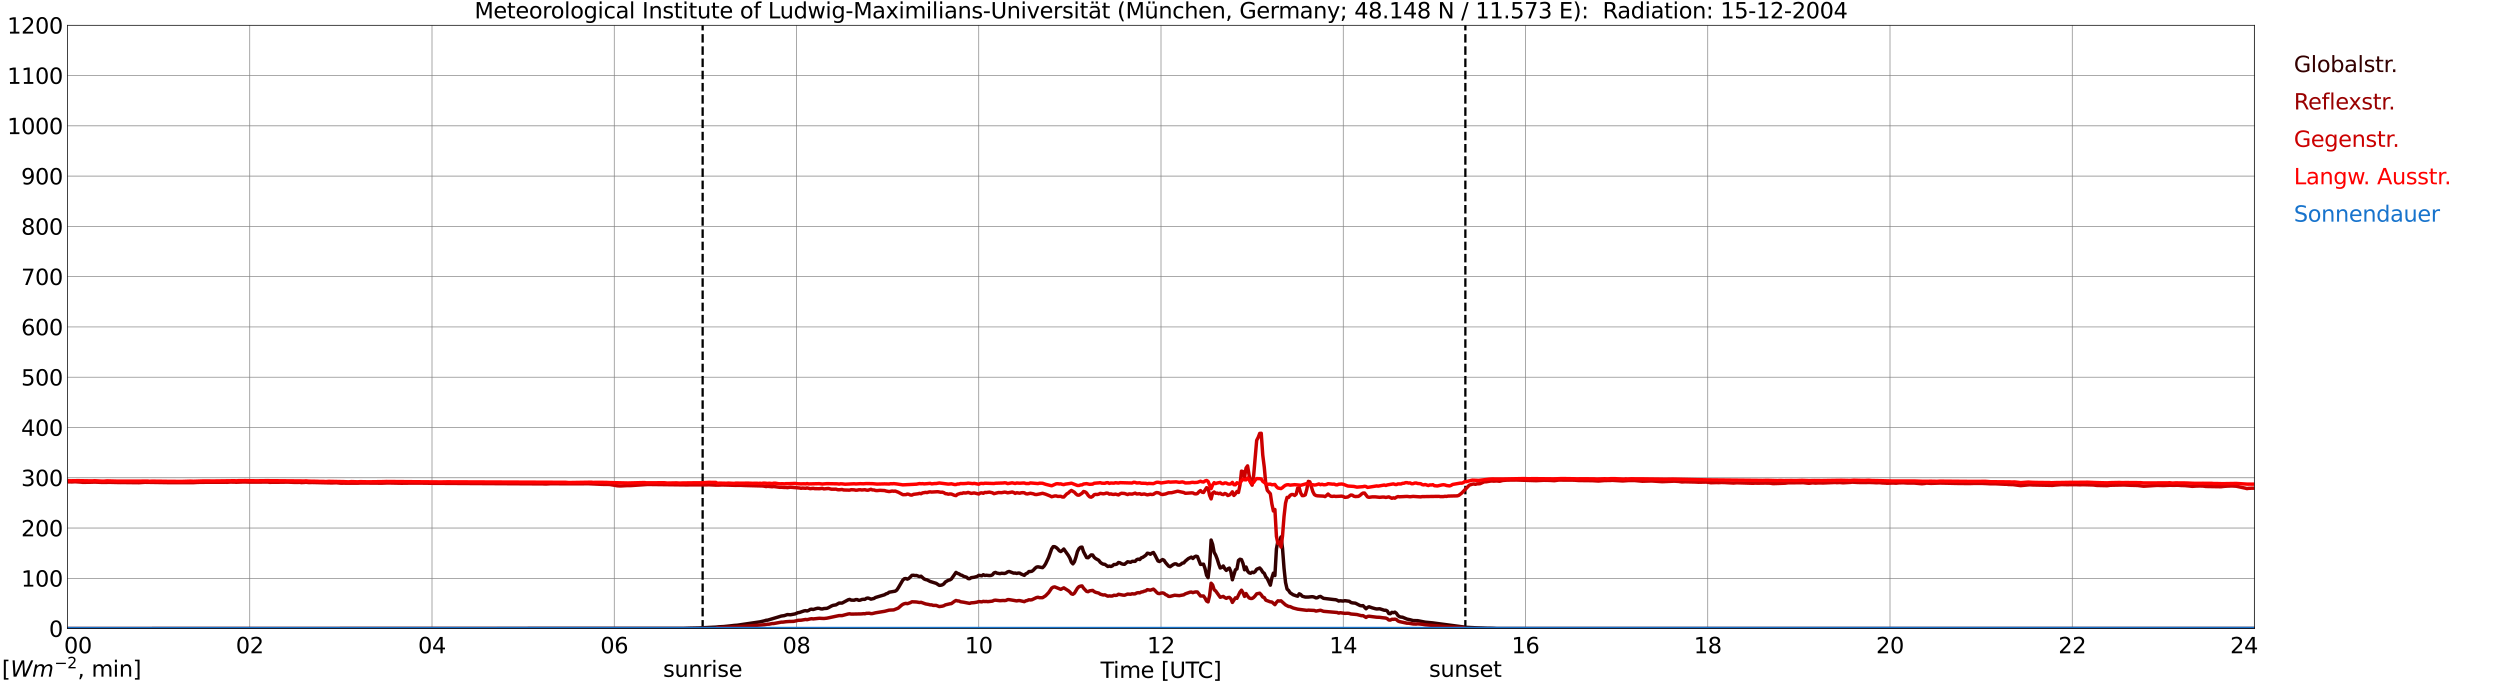 <?xml version="1.0" encoding="utf-8" standalone="no"?>
<!DOCTYPE svg PUBLIC "-//W3C//DTD SVG 1.1//EN"
  "http://www.w3.org/Graphics/SVG/1.1/DTD/svg11.dtd">
<svg xmlns:xlink="http://www.w3.org/1999/xlink" width="1085.4pt" height="296.64pt" viewBox="0 0 1085.4 296.64" xmlns="http://www.w3.org/2000/svg" version="1.1">
 <defs>
  <style type="text/css">*{stroke-linejoin: round; stroke-linecap: butt}</style>
 </defs>
 <g id="figure_1">
  <g id="patch_1">
   <path d="M 0 296.64 
L 1085.4 296.64 
L 1085.4 0 
L 0 0 
z
" style="fill: #ffffff"/>
  </g>
  <g id="axes_1">
   <g id="patch_2">
    <path d="M 29.306 272.909 
L 978.814 272.909 
L 978.814 10.976 
L 29.306 10.976 
z
" style="fill: #ffffff"/>
   </g>
   <g id="patch_3">
    <path d="M 978.814 272.909 
L 978.814 272.909 
L 978.814 10.976 
L 978.814 10.976 
z
" clip-path="url(#p2283f671d4)" style="fill: #d3d3d3; opacity: 0.25; stroke: #d3d3d3; stroke-linejoin: miter"/>
   </g>
   <g id="matplotlib.axis_1">
    <g id="xtick_1">
     <g id="line2d_1">
      <path d="M 29.306 272.909 
L 29.306 10.976 
" clip-path="url(#p2283f671d4)" style="fill: none; stroke: #808080; stroke-width: 0.3; stroke-linecap: square"/>
     </g>
     <g id="line2d_2"/>
     <g id="text_1">
      <!--    00 -->
      <g transform="translate(18.733 283.627) scale(0.095 -0.095)">
       <defs>
        <path id="DejaVuSans-20" transform="scale(0.016)"/>
        <path id="DejaVuSans-30" d="M 2034 4250 
Q 1547 4250 1301 3770 
Q 1056 3291 1056 2328 
Q 1056 1369 1301 889 
Q 1547 409 2034 409 
Q 2525 409 2770 889 
Q 3016 1369 3016 2328 
Q 3016 3291 2770 3770 
Q 2525 4250 2034 4250 
z
M 2034 4750 
Q 2819 4750 3233 4129 
Q 3647 3509 3647 2328 
Q 3647 1150 3233 529 
Q 2819 -91 2034 -91 
Q 1250 -91 836 529 
Q 422 1150 422 2328 
Q 422 3509 836 4129 
Q 1250 4750 2034 4750 
z
" transform="scale(0.016)"/>
       </defs>
       <use xlink:href="#DejaVuSans-20"/>
       <use xlink:href="#DejaVuSans-20" transform="translate(31.787 0)"/>
       <use xlink:href="#DejaVuSans-20" transform="translate(63.574 0)"/>
       <use xlink:href="#DejaVuSans-30" transform="translate(95.361 0)"/>
       <use xlink:href="#DejaVuSans-30" transform="translate(158.984 0)"/>
      </g>
     </g>
    </g>
    <g id="xtick_2">
     <g id="line2d_3">
      <path d="M 108.431 272.909 
L 108.431 10.976 
" clip-path="url(#p2283f671d4)" style="fill: none; stroke: #808080; stroke-width: 0.3; stroke-linecap: square"/>
     </g>
     <g id="line2d_4"/>
     <g id="text_2">
      <!-- 02 -->
      <g transform="translate(102.387 283.627) scale(0.095 -0.095)">
       <defs>
        <path id="DejaVuSans-32" d="M 1228 531 
L 3431 531 
L 3431 0 
L 469 0 
L 469 531 
Q 828 903 1448 1529 
Q 2069 2156 2228 2338 
Q 2531 2678 2651 2914 
Q 2772 3150 2772 3378 
Q 2772 3750 2511 3984 
Q 2250 4219 1831 4219 
Q 1534 4219 1204 4116 
Q 875 4013 500 3803 
L 500 4441 
Q 881 4594 1212 4672 
Q 1544 4750 1819 4750 
Q 2544 4750 2975 4387 
Q 3406 4025 3406 3419 
Q 3406 3131 3298 2873 
Q 3191 2616 2906 2266 
Q 2828 2175 2409 1742 
Q 1991 1309 1228 531 
z
" transform="scale(0.016)"/>
       </defs>
       <use xlink:href="#DejaVuSans-30"/>
       <use xlink:href="#DejaVuSans-32" transform="translate(63.623 0)"/>
      </g>
     </g>
    </g>
    <g id="xtick_3">
     <g id="line2d_5">
      <path d="M 187.557 272.909 
L 187.557 10.976 
" clip-path="url(#p2283f671d4)" style="fill: none; stroke: #808080; stroke-width: 0.3; stroke-linecap: square"/>
     </g>
     <g id="line2d_6"/>
     <g id="text_3">
      <!-- 04 -->
      <g transform="translate(181.513 283.627) scale(0.095 -0.095)">
       <defs>
        <path id="DejaVuSans-34" d="M 2419 4116 
L 825 1625 
L 2419 1625 
L 2419 4116 
z
M 2253 4666 
L 3047 4666 
L 3047 1625 
L 3713 1625 
L 3713 1100 
L 3047 1100 
L 3047 0 
L 2419 0 
L 2419 1100 
L 313 1100 
L 313 1709 
L 2253 4666 
z
" transform="scale(0.016)"/>
       </defs>
       <use xlink:href="#DejaVuSans-30"/>
       <use xlink:href="#DejaVuSans-34" transform="translate(63.623 0)"/>
      </g>
     </g>
    </g>
    <g id="xtick_4">
     <g id="line2d_7">
      <path d="M 266.683 272.909 
L 266.683 10.976 
" clip-path="url(#p2283f671d4)" style="fill: none; stroke: #808080; stroke-width: 0.3; stroke-linecap: square"/>
     </g>
     <g id="line2d_8"/>
     <g id="text_4">
      <!-- 06 -->
      <g transform="translate(260.638 283.627) scale(0.095 -0.095)">
       <defs>
        <path id="DejaVuSans-36" d="M 2113 2584 
Q 1688 2584 1439 2293 
Q 1191 2003 1191 1497 
Q 1191 994 1439 701 
Q 1688 409 2113 409 
Q 2538 409 2786 701 
Q 3034 994 3034 1497 
Q 3034 2003 2786 2293 
Q 2538 2584 2113 2584 
z
M 3366 4563 
L 3366 3988 
Q 3128 4100 2886 4159 
Q 2644 4219 2406 4219 
Q 1781 4219 1451 3797 
Q 1122 3375 1075 2522 
Q 1259 2794 1537 2939 
Q 1816 3084 2150 3084 
Q 2853 3084 3261 2657 
Q 3669 2231 3669 1497 
Q 3669 778 3244 343 
Q 2819 -91 2113 -91 
Q 1303 -91 875 529 
Q 447 1150 447 2328 
Q 447 3434 972 4092 
Q 1497 4750 2381 4750 
Q 2619 4750 2861 4703 
Q 3103 4656 3366 4563 
z
" transform="scale(0.016)"/>
       </defs>
       <use xlink:href="#DejaVuSans-30"/>
       <use xlink:href="#DejaVuSans-36" transform="translate(63.623 0)"/>
      </g>
     </g>
    </g>
    <g id="xtick_5">
     <g id="line2d_9">
      <path d="M 345.808 272.909 
L 345.808 10.976 
" clip-path="url(#p2283f671d4)" style="fill: none; stroke: #808080; stroke-width: 0.3; stroke-linecap: square"/>
     </g>
     <g id="line2d_10"/>
     <g id="text_5">
      <!-- 08 -->
      <g transform="translate(339.764 283.627) scale(0.095 -0.095)">
       <defs>
        <path id="DejaVuSans-38" d="M 2034 2216 
Q 1584 2216 1326 1975 
Q 1069 1734 1069 1313 
Q 1069 891 1326 650 
Q 1584 409 2034 409 
Q 2484 409 2743 651 
Q 3003 894 3003 1313 
Q 3003 1734 2745 1975 
Q 2488 2216 2034 2216 
z
M 1403 2484 
Q 997 2584 770 2862 
Q 544 3141 544 3541 
Q 544 4100 942 4425 
Q 1341 4750 2034 4750 
Q 2731 4750 3128 4425 
Q 3525 4100 3525 3541 
Q 3525 3141 3298 2862 
Q 3072 2584 2669 2484 
Q 3125 2378 3379 2068 
Q 3634 1759 3634 1313 
Q 3634 634 3220 271 
Q 2806 -91 2034 -91 
Q 1263 -91 848 271 
Q 434 634 434 1313 
Q 434 1759 690 2068 
Q 947 2378 1403 2484 
z
M 1172 3481 
Q 1172 3119 1398 2916 
Q 1625 2713 2034 2713 
Q 2441 2713 2670 2916 
Q 2900 3119 2900 3481 
Q 2900 3844 2670 4047 
Q 2441 4250 2034 4250 
Q 1625 4250 1398 4047 
Q 1172 3844 1172 3481 
z
" transform="scale(0.016)"/>
       </defs>
       <use xlink:href="#DejaVuSans-30"/>
       <use xlink:href="#DejaVuSans-38" transform="translate(63.623 0)"/>
      </g>
     </g>
    </g>
    <g id="xtick_6">
     <g id="line2d_11">
      <path d="M 424.934 272.909 
L 424.934 10.976 
" clip-path="url(#p2283f671d4)" style="fill: none; stroke: #808080; stroke-width: 0.3; stroke-linecap: square"/>
     </g>
     <g id="line2d_12"/>
     <g id="text_6">
      <!-- 10 -->
      <g transform="translate(418.89 283.627) scale(0.095 -0.095)">
       <defs>
        <path id="DejaVuSans-31" d="M 794 531 
L 1825 531 
L 1825 4091 
L 703 3866 
L 703 4441 
L 1819 4666 
L 2450 4666 
L 2450 531 
L 3481 531 
L 3481 0 
L 794 0 
L 794 531 
z
" transform="scale(0.016)"/>
       </defs>
       <use xlink:href="#DejaVuSans-31"/>
       <use xlink:href="#DejaVuSans-30" transform="translate(63.623 0)"/>
      </g>
     </g>
    </g>
    <g id="xtick_7">
     <g id="line2d_13">
      <path d="M 504.06 272.909 
L 504.06 10.976 
" clip-path="url(#p2283f671d4)" style="fill: none; stroke: #808080; stroke-width: 0.3; stroke-linecap: square"/>
     </g>
     <g id="line2d_14"/>
     <g id="text_7">
      <!-- 12 -->
      <g transform="translate(498.015 283.627) scale(0.095 -0.095)">
       <use xlink:href="#DejaVuSans-31"/>
       <use xlink:href="#DejaVuSans-32" transform="translate(63.623 0)"/>
      </g>
     </g>
    </g>
    <g id="xtick_8">
     <g id="line2d_15">
      <path d="M 583.185 272.909 
L 583.185 10.976 
" clip-path="url(#p2283f671d4)" style="fill: none; stroke: #808080; stroke-width: 0.3; stroke-linecap: square"/>
     </g>
     <g id="line2d_16"/>
     <g id="text_8">
      <!-- 14 -->
      <g transform="translate(577.141 283.627) scale(0.095 -0.095)">
       <use xlink:href="#DejaVuSans-31"/>
       <use xlink:href="#DejaVuSans-34" transform="translate(63.623 0)"/>
      </g>
     </g>
    </g>
    <g id="xtick_9">
     <g id="line2d_17">
      <path d="M 662.311 272.909 
L 662.311 10.976 
" clip-path="url(#p2283f671d4)" style="fill: none; stroke: #808080; stroke-width: 0.3; stroke-linecap: square"/>
     </g>
     <g id="line2d_18"/>
     <g id="text_9">
      <!-- 16 -->
      <g transform="translate(656.267 283.627) scale(0.095 -0.095)">
       <use xlink:href="#DejaVuSans-31"/>
       <use xlink:href="#DejaVuSans-36" transform="translate(63.623 0)"/>
      </g>
     </g>
    </g>
    <g id="xtick_10">
     <g id="line2d_19">
      <path d="M 741.437 272.909 
L 741.437 10.976 
" clip-path="url(#p2283f671d4)" style="fill: none; stroke: #808080; stroke-width: 0.3; stroke-linecap: square"/>
     </g>
     <g id="line2d_20"/>
     <g id="text_10">
      <!-- 18 -->
      <g transform="translate(735.392 283.627) scale(0.095 -0.095)">
       <use xlink:href="#DejaVuSans-31"/>
       <use xlink:href="#DejaVuSans-38" transform="translate(63.623 0)"/>
      </g>
     </g>
    </g>
    <g id="xtick_11">
     <g id="line2d_21">
      <path d="M 820.562 272.909 
L 820.562 10.976 
" clip-path="url(#p2283f671d4)" style="fill: none; stroke: #808080; stroke-width: 0.3; stroke-linecap: square"/>
     </g>
     <g id="line2d_22"/>
     <g id="text_11">
      <!-- 20 -->
      <g transform="translate(814.518 283.627) scale(0.095 -0.095)">
       <use xlink:href="#DejaVuSans-32"/>
       <use xlink:href="#DejaVuSans-30" transform="translate(63.623 0)"/>
      </g>
     </g>
    </g>
    <g id="xtick_12">
     <g id="line2d_23">
      <path d="M 899.688 272.909 
L 899.688 10.976 
" clip-path="url(#p2283f671d4)" style="fill: none; stroke: #808080; stroke-width: 0.3; stroke-linecap: square"/>
     </g>
     <g id="line2d_24"/>
     <g id="text_12">
      <!-- 22 -->
      <g transform="translate(893.644 283.627) scale(0.095 -0.095)">
       <use xlink:href="#DejaVuSans-32"/>
       <use xlink:href="#DejaVuSans-32" transform="translate(63.623 0)"/>
      </g>
     </g>
    </g>
    <g id="xtick_13">
     <g id="line2d_25">
      <path d="M 978.814 272.909 
L 978.814 10.976 
" clip-path="url(#p2283f671d4)" style="fill: none; stroke: #808080; stroke-width: 0.3; stroke-linecap: square"/>
     </g>
     <g id="line2d_26"/>
     <g id="text_13">
      <!-- 24    -->
      <g transform="translate(968.241 283.627) scale(0.095 -0.095)">
       <use xlink:href="#DejaVuSans-32"/>
       <use xlink:href="#DejaVuSans-34" transform="translate(63.623 0)"/>
       <use xlink:href="#DejaVuSans-20" transform="translate(127.246 0)"/>
       <use xlink:href="#DejaVuSans-20" transform="translate(159.033 0)"/>
       <use xlink:href="#DejaVuSans-20" transform="translate(190.82 0)"/>
      </g>
     </g>
    </g>
    <g id="text_14">
     <!-- Time [UTC] -->
     <g transform="translate(477.806 294.322) scale(0.095 -0.095)">
      <defs>
       <path id="DejaVuSans-54" d="M -19 4666 
L 3928 4666 
L 3928 4134 
L 2272 4134 
L 2272 0 
L 1638 0 
L 1638 4134 
L -19 4134 
L -19 4666 
z
" transform="scale(0.016)"/>
       <path id="DejaVuSans-69" d="M 603 3500 
L 1178 3500 
L 1178 0 
L 603 0 
L 603 3500 
z
M 603 4863 
L 1178 4863 
L 1178 4134 
L 603 4134 
L 603 4863 
z
" transform="scale(0.016)"/>
       <path id="DejaVuSans-6d" d="M 3328 2828 
Q 3544 3216 3844 3400 
Q 4144 3584 4550 3584 
Q 5097 3584 5394 3201 
Q 5691 2819 5691 2113 
L 5691 0 
L 5113 0 
L 5113 2094 
Q 5113 2597 4934 2840 
Q 4756 3084 4391 3084 
Q 3944 3084 3684 2787 
Q 3425 2491 3425 1978 
L 3425 0 
L 2847 0 
L 2847 2094 
Q 2847 2600 2669 2842 
Q 2491 3084 2119 3084 
Q 1678 3084 1418 2786 
Q 1159 2488 1159 1978 
L 1159 0 
L 581 0 
L 581 3500 
L 1159 3500 
L 1159 2956 
Q 1356 3278 1631 3431 
Q 1906 3584 2284 3584 
Q 2666 3584 2933 3390 
Q 3200 3197 3328 2828 
z
" transform="scale(0.016)"/>
       <path id="DejaVuSans-65" d="M 3597 1894 
L 3597 1613 
L 953 1613 
Q 991 1019 1311 708 
Q 1631 397 2203 397 
Q 2534 397 2845 478 
Q 3156 559 3463 722 
L 3463 178 
Q 3153 47 2828 -22 
Q 2503 -91 2169 -91 
Q 1331 -91 842 396 
Q 353 884 353 1716 
Q 353 2575 817 3079 
Q 1281 3584 2069 3584 
Q 2775 3584 3186 3129 
Q 3597 2675 3597 1894 
z
M 3022 2063 
Q 3016 2534 2758 2815 
Q 2500 3097 2075 3097 
Q 1594 3097 1305 2825 
Q 1016 2553 972 2059 
L 3022 2063 
z
" transform="scale(0.016)"/>
       <path id="DejaVuSans-5b" d="M 550 4863 
L 1875 4863 
L 1875 4416 
L 1125 4416 
L 1125 -397 
L 1875 -397 
L 1875 -844 
L 550 -844 
L 550 4863 
z
" transform="scale(0.016)"/>
       <path id="DejaVuSans-55" d="M 556 4666 
L 1191 4666 
L 1191 1831 
Q 1191 1081 1462 751 
Q 1734 422 2344 422 
Q 2950 422 3222 751 
Q 3494 1081 3494 1831 
L 3494 4666 
L 4128 4666 
L 4128 1753 
Q 4128 841 3676 375 
Q 3225 -91 2344 -91 
Q 1459 -91 1007 375 
Q 556 841 556 1753 
L 556 4666 
z
" transform="scale(0.016)"/>
       <path id="DejaVuSans-43" d="M 4122 4306 
L 4122 3641 
Q 3803 3938 3442 4084 
Q 3081 4231 2675 4231 
Q 1875 4231 1450 3742 
Q 1025 3253 1025 2328 
Q 1025 1406 1450 917 
Q 1875 428 2675 428 
Q 3081 428 3442 575 
Q 3803 722 4122 1019 
L 4122 359 
Q 3791 134 3420 21 
Q 3050 -91 2638 -91 
Q 1578 -91 968 557 
Q 359 1206 359 2328 
Q 359 3453 968 4101 
Q 1578 4750 2638 4750 
Q 3056 4750 3426 4639 
Q 3797 4528 4122 4306 
z
" transform="scale(0.016)"/>
       <path id="DejaVuSans-5d" d="M 1947 4863 
L 1947 -844 
L 622 -844 
L 622 -397 
L 1369 -397 
L 1369 4416 
L 622 4416 
L 622 4863 
L 1947 4863 
z
" transform="scale(0.016)"/>
      </defs>
      <use xlink:href="#DejaVuSans-54"/>
      <use xlink:href="#DejaVuSans-69" transform="translate(57.959 0)"/>
      <use xlink:href="#DejaVuSans-6d" transform="translate(85.742 0)"/>
      <use xlink:href="#DejaVuSans-65" transform="translate(183.154 0)"/>
      <use xlink:href="#DejaVuSans-20" transform="translate(244.678 0)"/>
      <use xlink:href="#DejaVuSans-5b" transform="translate(276.465 0)"/>
      <use xlink:href="#DejaVuSans-55" transform="translate(315.479 0)"/>
      <use xlink:href="#DejaVuSans-54" transform="translate(388.672 0)"/>
      <use xlink:href="#DejaVuSans-43" transform="translate(443.881 0)"/>
      <use xlink:href="#DejaVuSans-5d" transform="translate(513.705 0)"/>
     </g>
    </g>
   </g>
   <g id="matplotlib.axis_2">
    <g id="ytick_1">
     <g id="line2d_27">
      <path d="M 29.306 272.909 
L 978.814 272.909 
" clip-path="url(#p2283f671d4)" style="fill: none; stroke: #808080; stroke-width: 0.3; stroke-linecap: square"/>
     </g>
     <g id="line2d_28"/>
     <g id="text_15">
      <!-- 0 -->
      <g transform="translate(21.261 276.518) scale(0.095 -0.095)">
       <use xlink:href="#DejaVuSans-30"/>
      </g>
     </g>
    </g>
    <g id="ytick_2">
     <g id="line2d_29">
      <path d="M 29.306 251.081 
L 978.814 251.081 
" clip-path="url(#p2283f671d4)" style="fill: none; stroke: #808080; stroke-width: 0.3; stroke-linecap: square"/>
     </g>
     <g id="line2d_30"/>
     <g id="text_16">
      <!-- 100 -->
      <g transform="translate(9.173 254.69) scale(0.095 -0.095)">
       <use xlink:href="#DejaVuSans-31"/>
       <use xlink:href="#DejaVuSans-30" transform="translate(63.623 0)"/>
       <use xlink:href="#DejaVuSans-30" transform="translate(127.246 0)"/>
      </g>
     </g>
    </g>
    <g id="ytick_3">
     <g id="line2d_31">
      <path d="M 29.306 229.253 
L 978.814 229.253 
" clip-path="url(#p2283f671d4)" style="fill: none; stroke: #808080; stroke-width: 0.3; stroke-linecap: square"/>
     </g>
     <g id="line2d_32"/>
     <g id="text_17">
      <!-- 200 -->
      <g transform="translate(9.173 232.863) scale(0.095 -0.095)">
       <use xlink:href="#DejaVuSans-32"/>
       <use xlink:href="#DejaVuSans-30" transform="translate(63.623 0)"/>
       <use xlink:href="#DejaVuSans-30" transform="translate(127.246 0)"/>
      </g>
     </g>
    </g>
    <g id="ytick_4">
     <g id="line2d_33">
      <path d="M 29.306 207.426 
L 978.814 207.426 
" clip-path="url(#p2283f671d4)" style="fill: none; stroke: #808080; stroke-width: 0.3; stroke-linecap: square"/>
     </g>
     <g id="line2d_34"/>
     <g id="text_18">
      <!-- 300 -->
      <g transform="translate(9.173 211.035) scale(0.095 -0.095)">
       <defs>
        <path id="DejaVuSans-33" d="M 2597 2516 
Q 3050 2419 3304 2112 
Q 3559 1806 3559 1356 
Q 3559 666 3084 287 
Q 2609 -91 1734 -91 
Q 1441 -91 1130 -33 
Q 819 25 488 141 
L 488 750 
Q 750 597 1062 519 
Q 1375 441 1716 441 
Q 2309 441 2620 675 
Q 2931 909 2931 1356 
Q 2931 1769 2642 2001 
Q 2353 2234 1838 2234 
L 1294 2234 
L 1294 2753 
L 1863 2753 
Q 2328 2753 2575 2939 
Q 2822 3125 2822 3475 
Q 2822 3834 2567 4026 
Q 2313 4219 1838 4219 
Q 1578 4219 1281 4162 
Q 984 4106 628 3988 
L 628 4550 
Q 988 4650 1302 4700 
Q 1616 4750 1894 4750 
Q 2613 4750 3031 4423 
Q 3450 4097 3450 3541 
Q 3450 3153 3228 2886 
Q 3006 2619 2597 2516 
z
" transform="scale(0.016)"/>
       </defs>
       <use xlink:href="#DejaVuSans-33"/>
       <use xlink:href="#DejaVuSans-30" transform="translate(63.623 0)"/>
       <use xlink:href="#DejaVuSans-30" transform="translate(127.246 0)"/>
      </g>
     </g>
    </g>
    <g id="ytick_5">
     <g id="line2d_35">
      <path d="M 29.306 185.598 
L 978.814 185.598 
" clip-path="url(#p2283f671d4)" style="fill: none; stroke: #808080; stroke-width: 0.3; stroke-linecap: square"/>
     </g>
     <g id="line2d_36"/>
     <g id="text_19">
      <!-- 400 -->
      <g transform="translate(9.173 189.207) scale(0.095 -0.095)">
       <use xlink:href="#DejaVuSans-34"/>
       <use xlink:href="#DejaVuSans-30" transform="translate(63.623 0)"/>
       <use xlink:href="#DejaVuSans-30" transform="translate(127.246 0)"/>
      </g>
     </g>
    </g>
    <g id="ytick_6">
     <g id="line2d_37">
      <path d="M 29.306 163.77 
L 978.814 163.77 
" clip-path="url(#p2283f671d4)" style="fill: none; stroke: #808080; stroke-width: 0.3; stroke-linecap: square"/>
     </g>
     <g id="line2d_38"/>
     <g id="text_20">
      <!-- 500 -->
      <g transform="translate(9.173 167.379) scale(0.095 -0.095)">
       <defs>
        <path id="DejaVuSans-35" d="M 691 4666 
L 3169 4666 
L 3169 4134 
L 1269 4134 
L 1269 2991 
Q 1406 3038 1543 3061 
Q 1681 3084 1819 3084 
Q 2600 3084 3056 2656 
Q 3513 2228 3513 1497 
Q 3513 744 3044 326 
Q 2575 -91 1722 -91 
Q 1428 -91 1123 -41 
Q 819 9 494 109 
L 494 744 
Q 775 591 1075 516 
Q 1375 441 1709 441 
Q 2250 441 2565 725 
Q 2881 1009 2881 1497 
Q 2881 1984 2565 2268 
Q 2250 2553 1709 2553 
Q 1456 2553 1204 2497 
Q 953 2441 691 2322 
L 691 4666 
z
" transform="scale(0.016)"/>
       </defs>
       <use xlink:href="#DejaVuSans-35"/>
       <use xlink:href="#DejaVuSans-30" transform="translate(63.623 0)"/>
       <use xlink:href="#DejaVuSans-30" transform="translate(127.246 0)"/>
      </g>
     </g>
    </g>
    <g id="ytick_7">
     <g id="line2d_39">
      <path d="M 29.306 141.942 
L 978.814 141.942 
" clip-path="url(#p2283f671d4)" style="fill: none; stroke: #808080; stroke-width: 0.3; stroke-linecap: square"/>
     </g>
     <g id="line2d_40"/>
     <g id="text_21">
      <!-- 600 -->
      <g transform="translate(9.173 145.551) scale(0.095 -0.095)">
       <use xlink:href="#DejaVuSans-36"/>
       <use xlink:href="#DejaVuSans-30" transform="translate(63.623 0)"/>
       <use xlink:href="#DejaVuSans-30" transform="translate(127.246 0)"/>
      </g>
     </g>
    </g>
    <g id="ytick_8">
     <g id="line2d_41">
      <path d="M 29.306 120.114 
L 978.814 120.114 
" clip-path="url(#p2283f671d4)" style="fill: none; stroke: #808080; stroke-width: 0.3; stroke-linecap: square"/>
     </g>
     <g id="line2d_42"/>
     <g id="text_22">
      <!-- 700 -->
      <g transform="translate(9.173 123.724) scale(0.095 -0.095)">
       <defs>
        <path id="DejaVuSans-37" d="M 525 4666 
L 3525 4666 
L 3525 4397 
L 1831 0 
L 1172 0 
L 2766 4134 
L 525 4134 
L 525 4666 
z
" transform="scale(0.016)"/>
       </defs>
       <use xlink:href="#DejaVuSans-37"/>
       <use xlink:href="#DejaVuSans-30" transform="translate(63.623 0)"/>
       <use xlink:href="#DejaVuSans-30" transform="translate(127.246 0)"/>
      </g>
     </g>
    </g>
    <g id="ytick_9">
     <g id="line2d_43">
      <path d="M 29.306 98.287 
L 978.814 98.287 
" clip-path="url(#p2283f671d4)" style="fill: none; stroke: #808080; stroke-width: 0.3; stroke-linecap: square"/>
     </g>
     <g id="line2d_44"/>
     <g id="text_23">
      <!-- 800 -->
      <g transform="translate(9.173 101.896) scale(0.095 -0.095)">
       <use xlink:href="#DejaVuSans-38"/>
       <use xlink:href="#DejaVuSans-30" transform="translate(63.623 0)"/>
       <use xlink:href="#DejaVuSans-30" transform="translate(127.246 0)"/>
      </g>
     </g>
    </g>
    <g id="ytick_10">
     <g id="line2d_45">
      <path d="M 29.306 76.459 
L 978.814 76.459 
" clip-path="url(#p2283f671d4)" style="fill: none; stroke: #808080; stroke-width: 0.3; stroke-linecap: square"/>
     </g>
     <g id="line2d_46"/>
     <g id="text_24">
      <!-- 900 -->
      <g transform="translate(9.173 80.068) scale(0.095 -0.095)">
       <defs>
        <path id="DejaVuSans-39" d="M 703 97 
L 703 672 
Q 941 559 1184 500 
Q 1428 441 1663 441 
Q 2288 441 2617 861 
Q 2947 1281 2994 2138 
Q 2813 1869 2534 1725 
Q 2256 1581 1919 1581 
Q 1219 1581 811 2004 
Q 403 2428 403 3163 
Q 403 3881 828 4315 
Q 1253 4750 1959 4750 
Q 2769 4750 3195 4129 
Q 3622 3509 3622 2328 
Q 3622 1225 3098 567 
Q 2575 -91 1691 -91 
Q 1453 -91 1209 -44 
Q 966 3 703 97 
z
M 1959 2075 
Q 2384 2075 2632 2365 
Q 2881 2656 2881 3163 
Q 2881 3666 2632 3958 
Q 2384 4250 1959 4250 
Q 1534 4250 1286 3958 
Q 1038 3666 1038 3163 
Q 1038 2656 1286 2365 
Q 1534 2075 1959 2075 
z
" transform="scale(0.016)"/>
       </defs>
       <use xlink:href="#DejaVuSans-39"/>
       <use xlink:href="#DejaVuSans-30" transform="translate(63.623 0)"/>
       <use xlink:href="#DejaVuSans-30" transform="translate(127.246 0)"/>
      </g>
     </g>
    </g>
    <g id="ytick_11">
     <g id="line2d_47">
      <path d="M 29.306 54.631 
L 978.814 54.631 
" clip-path="url(#p2283f671d4)" style="fill: none; stroke: #808080; stroke-width: 0.3; stroke-linecap: square"/>
     </g>
     <g id="line2d_48"/>
     <g id="text_25">
      <!-- 1000 -->
      <g transform="translate(3.128 58.24) scale(0.095 -0.095)">
       <use xlink:href="#DejaVuSans-31"/>
       <use xlink:href="#DejaVuSans-30" transform="translate(63.623 0)"/>
       <use xlink:href="#DejaVuSans-30" transform="translate(127.246 0)"/>
       <use xlink:href="#DejaVuSans-30" transform="translate(190.869 0)"/>
      </g>
     </g>
    </g>
    <g id="ytick_12">
     <g id="line2d_49">
      <path d="M 29.306 32.803 
L 978.814 32.803 
" clip-path="url(#p2283f671d4)" style="fill: none; stroke: #808080; stroke-width: 0.3; stroke-linecap: square"/>
     </g>
     <g id="line2d_50"/>
     <g id="text_26">
      <!-- 1100 -->
      <g transform="translate(3.128 36.413) scale(0.095 -0.095)">
       <use xlink:href="#DejaVuSans-31"/>
       <use xlink:href="#DejaVuSans-31" transform="translate(63.623 0)"/>
       <use xlink:href="#DejaVuSans-30" transform="translate(127.246 0)"/>
       <use xlink:href="#DejaVuSans-30" transform="translate(190.869 0)"/>
      </g>
     </g>
    </g>
    <g id="ytick_13">
     <g id="line2d_51">
      <path d="M 29.306 10.976 
L 978.814 10.976 
" clip-path="url(#p2283f671d4)" style="fill: none; stroke: #808080; stroke-width: 0.3; stroke-linecap: square"/>
     </g>
     <g id="line2d_52"/>
     <g id="text_27">
      <!-- 1200 -->
      <g transform="translate(3.128 14.585) scale(0.095 -0.095)">
       <use xlink:href="#DejaVuSans-31"/>
       <use xlink:href="#DejaVuSans-32" transform="translate(63.623 0)"/>
       <use xlink:href="#DejaVuSans-30" transform="translate(127.246 0)"/>
       <use xlink:href="#DejaVuSans-30" transform="translate(190.869 0)"/>
      </g>
     </g>
    </g>
   </g>
   <g id="line2d_53">
    <path d="M 305.059 272.909 
L 305.059 10.976 
" clip-path="url(#p2283f671d4)" style="fill: none; stroke-dasharray: 3.7,1.6; stroke-dashoffset: 0; stroke: #000000"/>
   </g>
   <g id="line2d_54">
    <path d="M 636.2 272.909 
L 636.2 10.976 
" clip-path="url(#p2283f671d4)" style="fill: none; stroke-dasharray: 3.7,1.6; stroke-dashoffset: 0; stroke: #000000"/>
   </g>
   <g id="line2d_55">
    <path d="M 29.306 272.909 
L 297.014 272.813 
L 299.652 272.721 
L 303.608 272.629 
L 308.883 272.357 
L 310.861 272.265 
L 312.18 272.127 
L 314.158 272.036 
L 316.796 271.761 
L 318.774 271.531 
L 320.093 271.44 
L 329.983 269.975 
L 331.961 269.519 
L 332.621 269.29 
L 333.28 269.244 
L 337.896 267.871 
L 339.215 267.458 
L 340.533 267.277 
L 341.852 266.819 
L 343.171 266.911 
L 345.149 266.544 
L 346.468 265.996 
L 347.127 265.904 
L 349.105 265.217 
L 349.765 265.125 
L 350.424 265.263 
L 351.083 265.033 
L 351.743 264.577 
L 352.402 264.485 
L 353.062 264.623 
L 354.38 264.21 
L 355.04 264.073 
L 355.699 264.119 
L 356.359 264.348 
L 357.018 264.394 
L 357.677 264.21 
L 358.996 264.119 
L 359.655 263.844 
L 360.974 263.113 
L 361.634 262.837 
L 362.952 262.608 
L 364.271 261.831 
L 365.59 261.831 
L 368.227 260.412 
L 368.887 260.229 
L 369.546 260.55 
L 370.865 260.596 
L 371.524 260.321 
L 372.184 260.321 
L 372.843 260.642 
L 373.502 260.55 
L 374.162 260.275 
L 374.821 260.183 
L 375.481 260.229 
L 376.14 259.771 
L 376.799 259.635 
L 377.459 259.817 
L 378.118 260.137 
L 379.437 259.817 
L 380.096 259.406 
L 384.053 258.217 
L 384.712 257.804 
L 385.371 257.621 
L 386.031 257.116 
L 388.668 256.66 
L 389.328 256.202 
L 389.987 255.241 
L 391.965 251.856 
L 392.624 251.26 
L 393.284 251.168 
L 393.943 251.443 
L 394.603 251.123 
L 395.921 249.795 
L 396.581 249.75 
L 397.24 249.887 
L 397.899 249.841 
L 399.218 250.345 
L 399.878 250.162 
L 401.196 251.352 
L 401.856 251.627 
L 402.515 251.764 
L 403.834 252.45 
L 406.471 253.273 
L 407.79 254.143 
L 408.45 254.098 
L 409.109 253.914 
L 409.768 253.502 
L 410.428 252.679 
L 411.746 251.902 
L 412.406 251.764 
L 413.065 251.352 
L 415.043 248.514 
L 415.703 248.927 
L 416.362 249.156 
L 417.022 249.612 
L 417.681 249.795 
L 418.34 250.208 
L 419.659 250.62 
L 420.318 251.214 
L 420.978 251.26 
L 421.637 250.802 
L 422.956 250.62 
L 424.275 250.254 
L 424.934 249.795 
L 426.253 249.979 
L 426.912 249.52 
L 427.572 249.841 
L 428.231 249.75 
L 429.55 249.887 
L 430.209 249.841 
L 430.869 249.566 
L 431.528 248.743 
L 432.187 248.514 
L 432.847 248.835 
L 434.165 249.064 
L 434.825 248.881 
L 436.144 248.972 
L 436.803 248.743 
L 437.462 248.285 
L 438.122 248.104 
L 440.1 248.835 
L 440.759 248.789 
L 441.419 248.972 
L 442.078 248.789 
L 442.737 248.835 
L 443.397 249.248 
L 444.716 249.795 
L 445.375 249.11 
L 446.034 248.835 
L 446.694 248.147 
L 447.353 248.147 
L 448.012 248.012 
L 448.672 247.508 
L 449.331 246.777 
L 449.991 246.227 
L 450.65 246.089 
L 452.628 246.456 
L 453.287 245.814 
L 453.947 244.808 
L 455.266 242.016 
L 456.584 238.31 
L 457.244 237.349 
L 457.903 237.349 
L 458.563 237.716 
L 459.222 238.31 
L 459.881 239.089 
L 460.541 239.453 
L 461.2 238.997 
L 461.859 238.355 
L 463.178 240.233 
L 463.838 241.147 
L 464.497 242.337 
L 465.156 244.077 
L 465.816 244.808 
L 466.475 243.893 
L 467.134 241.878 
L 467.794 239.453 
L 468.453 238.218 
L 469.113 237.624 
L 469.772 237.533 
L 470.431 239.545 
L 471.75 242.062 
L 472.409 242.153 
L 473.728 240.918 
L 474.388 240.964 
L 475.047 241.97 
L 475.706 242.52 
L 477.025 243.251 
L 477.685 244.122 
L 478.344 244.624 
L 479.003 244.945 
L 479.663 244.991 
L 480.981 245.952 
L 481.641 245.768 
L 482.3 245.952 
L 482.96 245.676 
L 483.619 245.083 
L 484.278 245.083 
L 484.938 244.899 
L 485.597 244.214 
L 486.256 244.349 
L 486.916 244.762 
L 487.575 244.945 
L 488.235 244.991 
L 489.553 243.893 
L 490.872 244.122 
L 491.532 243.71 
L 492.85 243.71 
L 493.51 242.979 
L 494.169 242.749 
L 494.828 242.933 
L 495.488 242.199 
L 496.147 241.97 
L 497.466 241.056 
L 498.125 240.187 
L 498.785 240.278 
L 499.444 240.643 
L 500.103 240.141 
L 500.763 239.866 
L 501.422 240.964 
L 502.741 243.526 
L 503.4 243.801 
L 504.719 242.933 
L 505.379 243.251 
L 506.038 244.26 
L 507.357 245.768 
L 508.016 246.043 
L 509.335 245.129 
L 509.994 244.808 
L 510.654 244.808 
L 511.313 245.312 
L 511.972 245.358 
L 512.632 245.037 
L 513.291 244.487 
L 513.95 244.395 
L 514.61 243.618 
L 515.929 242.52 
L 517.247 241.878 
L 517.907 242.474 
L 518.566 241.787 
L 519.226 241.468 
L 519.885 241.651 
L 521.204 245.037 
L 522.522 244.945 
L 523.182 246.866 
L 523.841 249.75 
L 524.501 250.802 
L 525.16 245.449 
L 525.819 234.466 
L 526.479 236.343 
L 527.138 239.82 
L 527.797 241.01 
L 528.457 242.704 
L 529.116 244.854 
L 529.776 246.593 
L 530.435 246.364 
L 531.094 245.722 
L 531.754 246.912 
L 532.413 247.645 
L 533.073 246.958 
L 533.732 246.639 
L 534.391 248.193 
L 535.051 251.718 
L 536.369 247.37 
L 537.029 247.004 
L 537.688 243.343 
L 538.348 242.795 
L 539.007 242.979 
L 539.666 244.624 
L 540.326 247.37 
L 540.985 246.181 
L 541.644 247.92 
L 542.304 248.697 
L 542.963 248.881 
L 543.623 248.422 
L 544.282 248.606 
L 544.941 248.147 
L 545.601 247.141 
L 546.919 246.593 
L 547.579 247.324 
L 548.238 248.422 
L 548.898 248.927 
L 549.557 250.437 
L 550.216 251.214 
L 551.535 254.052 
L 552.195 250.893 
L 552.854 248.835 
L 553.513 249.887 
L 554.173 238.31 
L 554.832 234.832 
L 555.491 235.38 
L 556.151 233.139 
L 556.81 237.989 
L 557.47 246.685 
L 558.129 252.862 
L 558.788 255.746 
L 559.448 256.339 
L 560.107 257.346 
L 561.426 258.217 
L 562.745 258.673 
L 563.404 258.856 
L 564.063 257.804 
L 564.723 258.125 
L 565.382 258.856 
L 566.701 259.223 
L 568.02 259.223 
L 569.338 259.085 
L 569.998 259.085 
L 570.657 259.269 
L 571.317 259.59 
L 571.976 259.498 
L 572.635 259.085 
L 573.295 258.948 
L 574.613 259.771 
L 579.229 260.321 
L 579.889 260.367 
L 580.548 260.596 
L 581.207 260.962 
L 581.867 260.825 
L 583.185 260.962 
L 583.845 260.779 
L 585.164 260.962 
L 585.823 261.052 
L 586.482 261.556 
L 587.142 261.74 
L 588.46 261.877 
L 590.439 262.883 
L 591.098 263.021 
L 591.757 262.929 
L 593.076 264.302 
L 593.736 263.706 
L 594.395 263.433 
L 595.714 263.89 
L 597.032 264.256 
L 597.692 264.394 
L 599.011 264.302 
L 600.989 264.942 
L 601.648 264.942 
L 602.307 265.263 
L 602.967 266.36 
L 603.626 266.452 
L 604.286 265.858 
L 604.945 265.996 
L 605.604 265.767 
L 606.264 266.269 
L 606.923 267.231 
L 607.582 267.733 
L 608.242 267.917 
L 608.901 267.963 
L 610.879 268.786 
L 612.198 269.061 
L 613.517 269.427 
L 615.495 269.473 
L 618.792 270.113 
L 622.089 270.434 
L 623.408 270.617 
L 636.595 272.357 
L 641.211 272.584 
L 643.848 272.675 
L 645.827 272.767 
L 647.145 272.767 
L 648.464 272.813 
L 649.783 272.909 
L 978.154 272.909 
L 978.154 272.909 
" clip-path="url(#p2283f671d4)" style="fill: none; stroke: #330000; stroke-width: 1.5; stroke-linecap: square"/>
   </g>
   <g id="line2d_56">
    <path d="M 29.306 272.909 
L 310.861 272.909 
L 311.521 272.481 
L 312.839 272.481 
L 318.774 272.156 
L 319.433 272.202 
L 321.411 272.016 
L 331.961 271.226 
L 333.28 270.992 
L 333.94 270.992 
L 335.258 270.713 
L 335.918 270.713 
L 339.215 270.108 
L 339.874 270.108 
L 341.193 269.923 
L 342.512 269.829 
L 344.49 269.783 
L 345.808 269.504 
L 346.468 269.316 
L 347.787 269.27 
L 349.765 268.945 
L 350.424 269.037 
L 351.743 268.711 
L 352.402 268.62 
L 353.062 268.711 
L 355.699 268.432 
L 357.677 268.526 
L 358.996 268.386 
L 364.271 267.269 
L 365.59 267.269 
L 368.227 266.57 
L 368.887 266.478 
L 369.546 266.618 
L 374.162 266.524 
L 374.821 266.43 
L 375.481 266.478 
L 376.14 266.293 
L 377.459 266.245 
L 378.118 266.43 
L 378.777 266.384 
L 380.096 266.059 
L 384.053 265.407 
L 386.031 264.896 
L 388.009 264.802 
L 389.987 264.012 
L 391.306 262.848 
L 391.965 262.381 
L 392.624 262.104 
L 393.284 261.964 
L 393.943 262.104 
L 395.262 261.637 
L 395.921 261.266 
L 397.899 261.358 
L 399.218 261.591 
L 399.878 261.497 
L 401.856 262.196 
L 403.175 262.429 
L 403.834 262.615 
L 404.493 262.615 
L 405.153 262.848 
L 406.471 262.848 
L 407.79 263.359 
L 409.109 263.174 
L 409.768 262.988 
L 410.428 262.615 
L 412.406 262.15 
L 413.065 262.056 
L 414.384 261.078 
L 415.043 260.707 
L 415.703 260.893 
L 416.362 260.938 
L 417.022 261.266 
L 418.34 261.451 
L 420.978 261.964 
L 421.637 261.731 
L 422.956 261.637 
L 424.275 261.406 
L 424.934 261.172 
L 426.253 261.312 
L 426.912 261.078 
L 427.572 261.172 
L 428.231 261.126 
L 428.89 261.218 
L 430.869 260.986 
L 431.528 260.661 
L 432.187 260.567 
L 434.165 260.801 
L 435.484 260.707 
L 436.144 260.753 
L 436.803 260.661 
L 437.462 260.334 
L 438.122 260.334 
L 440.1 260.661 
L 441.419 260.893 
L 442.078 260.753 
L 442.737 260.753 
L 444.716 261.218 
L 445.375 260.847 
L 446.034 260.707 
L 446.694 260.382 
L 447.353 260.474 
L 448.012 260.382 
L 449.991 259.45 
L 450.65 259.31 
L 451.309 259.496 
L 452.628 259.496 
L 453.947 258.66 
L 455.266 257.308 
L 456.584 255.355 
L 457.244 254.936 
L 457.903 254.796 
L 460.541 255.866 
L 461.859 255.215 
L 463.178 256.053 
L 463.838 256.472 
L 464.497 257.029 
L 465.156 257.821 
L 465.816 258.007 
L 466.475 257.542 
L 467.794 255.355 
L 468.453 254.702 
L 469.113 254.471 
L 469.772 254.377 
L 470.431 255.355 
L 471.75 256.75 
L 472.409 256.889 
L 473.069 256.518 
L 474.388 256.333 
L 475.047 256.844 
L 475.706 257.169 
L 477.025 257.496 
L 477.685 257.961 
L 479.003 258.332 
L 479.663 258.241 
L 480.981 258.845 
L 481.641 258.705 
L 482.3 258.799 
L 482.96 258.751 
L 483.619 258.426 
L 484.278 258.52 
L 484.938 258.426 
L 485.597 258.007 
L 487.575 258.38 
L 488.235 258.426 
L 489.553 257.915 
L 490.872 258.007 
L 491.532 257.776 
L 492.191 257.867 
L 492.85 257.821 
L 493.51 257.448 
L 494.169 257.308 
L 494.828 257.402 
L 495.488 257.029 
L 496.147 256.937 
L 496.807 256.658 
L 497.466 256.518 
L 498.125 256.005 
L 499.444 256.239 
L 500.763 255.774 
L 501.422 256.333 
L 502.082 257.077 
L 502.741 257.636 
L 503.4 257.728 
L 504.06 257.496 
L 504.719 257.402 
L 505.379 257.588 
L 506.038 258.147 
L 506.697 258.426 
L 507.357 258.939 
L 508.016 258.939 
L 509.994 258.426 
L 511.972 258.612 
L 513.95 258.241 
L 514.61 257.821 
L 516.588 257.123 
L 517.247 257.029 
L 517.907 257.308 
L 518.566 257.077 
L 519.226 256.983 
L 519.885 257.029 
L 521.204 258.751 
L 522.522 258.751 
L 523.182 259.683 
L 523.841 260.938 
L 524.501 261.312 
L 525.16 258.566 
L 525.819 253.214 
L 526.479 253.958 
L 527.138 256.053 
L 527.797 256.564 
L 529.776 259.31 
L 531.094 258.939 
L 531.754 259.45 
L 532.413 259.775 
L 533.073 259.45 
L 533.732 259.358 
L 534.391 259.963 
L 535.051 261.545 
L 536.369 259.544 
L 537.029 259.775 
L 538.348 257.077 
L 539.007 256.239 
L 539.666 257.357 
L 540.326 258.939 
L 540.985 257.682 
L 541.644 258.751 
L 542.304 259.59 
L 542.963 259.823 
L 543.623 259.823 
L 544.282 259.404 
L 544.941 258.705 
L 545.601 257.821 
L 546.919 257.542 
L 547.579 258.241 
L 548.238 259.218 
L 548.898 259.45 
L 549.557 260.567 
L 551.535 261.312 
L 552.195 261.358 
L 553.513 262.521 
L 554.173 261.545 
L 554.832 260.847 
L 555.491 260.938 
L 556.151 260.847 
L 558.129 262.615 
L 559.448 263.313 
L 560.107 263.359 
L 561.426 263.964 
L 563.404 264.477 
L 567.36 264.988 
L 568.02 264.896 
L 570.657 265.036 
L 571.317 265.315 
L 573.295 264.942 
L 574.613 265.407 
L 580.548 265.92 
L 581.207 266.199 
L 581.867 266.013 
L 583.845 266.293 
L 585.164 266.245 
L 585.823 266.339 
L 586.482 266.57 
L 589.12 266.804 
L 591.098 267.317 
L 591.757 267.269 
L 593.076 268.061 
L 593.736 267.642 
L 594.395 267.548 
L 597.692 267.967 
L 599.011 268.013 
L 600.329 268.201 
L 601.648 268.34 
L 602.307 268.62 
L 602.967 269.176 
L 603.626 269.224 
L 604.286 268.851 
L 604.945 268.899 
L 605.604 268.805 
L 606.264 268.991 
L 606.923 269.595 
L 607.582 269.875 
L 610.879 270.573 
L 611.539 270.573 
L 613.517 270.898 
L 614.836 270.946 
L 615.495 270.853 
L 617.473 271.038 
L 618.792 271.272 
L 626.705 271.922 
L 628.683 272.11 
L 630.661 272.202 
L 635.276 272.435 
L 635.936 272.909 
L 978.154 272.909 
L 978.154 272.909 
" clip-path="url(#p2283f671d4)" style="fill: none; stroke: #990000; stroke-width: 1.5; stroke-linecap: square"/>
   </g>
   <g id="line2d_57">
    <path d="M 29.306 209.194 
L 31.284 209.235 
L 32.603 209.159 
L 35.24 209.335 
L 35.9 209.425 
L 37.218 209.399 
L 38.537 209.394 
L 41.175 209.316 
L 44.472 209.453 
L 47.768 209.412 
L 50.406 209.475 
L 52.384 209.514 
L 54.362 209.508 
L 56.34 209.534 
L 57.659 209.547 
L 60.297 209.576 
L 62.934 209.392 
L 72.825 209.549 
L 84.034 209.549 
L 86.013 209.431 
L 90.628 209.377 
L 93.266 209.39 
L 97.881 209.368 
L 98.541 209.405 
L 99.86 209.305 
L 101.838 209.318 
L 102.497 209.386 
L 105.135 209.277 
L 106.453 209.263 
L 108.431 209.331 
L 109.75 209.333 
L 116.344 209.298 
L 117.003 209.41 
L 119.641 209.37 
L 120.96 209.375 
L 124.916 209.322 
L 127.553 209.431 
L 130.191 209.427 
L 130.85 209.53 
L 132.169 209.451 
L 132.829 209.377 
L 134.147 209.519 
L 135.466 209.477 
L 144.038 209.678 
L 146.016 209.595 
L 147.994 209.787 
L 149.313 209.77 
L 151.951 209.805 
L 153.269 209.783 
L 155.247 209.803 
L 156.566 209.717 
L 165.798 209.787 
L 168.435 209.687 
L 174.37 209.813 
L 175.688 209.792 
L 178.985 209.752 
L 181.623 209.75 
L 184.26 209.783 
L 185.579 209.798 
L 186.898 209.829 
L 235.692 210.089 
L 237.011 210.15 
L 238.989 210.019 
L 249.539 210.062 
L 252.176 210.043 
L 255.473 210.023 
L 261.408 210.292 
L 264.705 210.331 
L 268.002 210.911 
L 269.32 210.99 
L 271.958 210.846 
L 273.936 210.826 
L 281.189 210.331 
L 298.333 210.54 
L 299.652 210.51 
L 306.905 210.527 
L 307.564 210.46 
L 310.861 210.636 
L 312.18 210.621 
L 313.499 210.562 
L 316.796 210.649 
L 319.433 210.732 
L 321.411 210.698 
L 323.39 210.789 
L 331.302 211.003 
L 332.621 211.248 
L 333.28 211.138 
L 335.258 211.328 
L 335.918 211.226 
L 338.555 211.577 
L 339.215 211.549 
L 340.533 211.643 
L 341.193 211.623 
L 341.852 211.723 
L 343.171 211.527 
L 347.127 211.865 
L 347.787 211.998 
L 348.446 211.9 
L 349.765 211.994 
L 350.424 211.841 
L 351.743 212.162 
L 353.062 212.016 
L 353.721 212.16 
L 355.699 212.18 
L 357.018 212.012 
L 357.677 212.269 
L 359.655 212.066 
L 360.974 212.394 
L 362.293 212.4 
L 362.952 212.363 
L 363.612 212.592 
L 364.271 212.645 
L 365.59 212.507 
L 366.249 212.732 
L 368.887 212.804 
L 369.546 212.603 
L 370.865 212.677 
L 371.524 212.832 
L 372.184 212.802 
L 372.843 212.647 
L 373.502 212.629 
L 374.162 212.736 
L 375.481 212.61 
L 376.14 212.789 
L 376.799 212.852 
L 378.118 212.437 
L 378.777 212.723 
L 379.437 212.727 
L 380.096 212.946 
L 380.756 213.005 
L 382.074 212.876 
L 384.053 212.985 
L 384.712 213.19 
L 386.031 213.43 
L 387.349 213.179 
L 388.009 213.271 
L 388.668 213.201 
L 389.987 213.701 
L 391.965 214.757 
L 393.284 214.749 
L 393.943 214.489 
L 394.603 214.613 
L 395.262 214.912 
L 395.921 214.943 
L 396.581 214.629 
L 398.559 214.378 
L 399.218 214.19 
L 399.878 214.362 
L 400.537 213.996 
L 401.856 213.771 
L 402.515 213.869 
L 403.175 213.631 
L 403.834 213.535 
L 404.493 213.636 
L 407.131 213.474 
L 408.45 213.718 
L 409.109 213.673 
L 409.768 213.878 
L 410.428 214.319 
L 411.087 214.375 
L 411.746 214.57 
L 412.406 214.443 
L 413.065 214.496 
L 414.384 215.043 
L 415.043 215.172 
L 415.703 214.626 
L 417.022 214.21 
L 417.681 214.221 
L 418.34 213.948 
L 419 214.061 
L 419.659 213.98 
L 420.318 213.777 
L 421.637 214.223 
L 422.956 214.013 
L 424.934 214.474 
L 425.593 214.044 
L 426.253 213.974 
L 426.912 214.172 
L 427.572 213.786 
L 428.231 213.834 
L 429.55 213.649 
L 430.869 213.939 
L 431.528 214.332 
L 433.506 213.83 
L 434.825 213.911 
L 436.144 213.653 
L 436.803 213.745 
L 437.462 213.972 
L 438.781 213.74 
L 439.44 213.603 
L 440.1 213.819 
L 440.759 214.218 
L 441.419 213.921 
L 442.737 214.14 
L 443.397 213.937 
L 444.056 213.884 
L 444.716 213.948 
L 445.375 214.354 
L 446.034 214.452 
L 447.353 214.142 
L 448.672 214.408 
L 449.331 214.675 
L 449.991 214.716 
L 451.309 214.458 
L 452.628 214.166 
L 453.947 214.544 
L 455.925 215.325 
L 456.584 215.668 
L 457.903 215.327 
L 458.563 215.303 
L 459.222 215.532 
L 460.541 215.48 
L 461.2 215.781 
L 461.859 215.79 
L 463.178 214.406 
L 463.838 214.044 
L 464.497 213.402 
L 465.156 212.933 
L 466.475 213.714 
L 467.134 214.434 
L 467.794 214.943 
L 468.453 214.993 
L 469.772 214.157 
L 470.431 213.398 
L 471.091 213.55 
L 471.75 214.039 
L 472.409 215.022 
L 473.069 215.687 
L 473.728 215.858 
L 474.388 215.513 
L 475.047 214.764 
L 475.706 214.642 
L 476.366 214.705 
L 477.025 214.55 
L 477.685 214.186 
L 479.003 214.408 
L 479.663 214.301 
L 480.322 214.066 
L 480.981 214.129 
L 481.641 214.548 
L 482.3 214.426 
L 482.96 214.622 
L 483.619 214.666 
L 484.278 214.513 
L 485.597 214.882 
L 486.256 214.434 
L 486.916 214.157 
L 488.235 214.253 
L 489.553 214.714 
L 490.213 214.439 
L 491.532 214.524 
L 492.85 214.092 
L 493.51 214.474 
L 494.828 214.347 
L 495.488 214.659 
L 496.807 214.458 
L 498.125 214.849 
L 499.444 214.576 
L 500.103 214.694 
L 500.763 214.596 
L 501.422 214.144 
L 502.082 213.845 
L 502.741 213.919 
L 503.4 214.131 
L 504.06 214.576 
L 504.719 214.701 
L 506.038 214.454 
L 507.357 213.956 
L 508.675 213.924 
L 511.313 213.254 
L 512.632 213.555 
L 513.95 213.825 
L 514.61 214.177 
L 517.247 213.987 
L 517.907 214.002 
L 518.566 214.369 
L 519.226 214.443 
L 519.885 214.262 
L 520.544 213.485 
L 521.204 213 
L 521.863 213.677 
L 522.522 213.819 
L 523.841 211.737 
L 524.501 211.977 
L 525.16 215.059 
L 525.819 216.606 
L 526.479 214.061 
L 527.138 213.607 
L 527.797 214.153 
L 528.457 214.087 
L 529.116 214.347 
L 529.776 214.122 
L 530.435 214.6 
L 531.094 214.725 
L 531.754 214.251 
L 532.413 214.487 
L 533.073 215.135 
L 533.732 214.902 
L 534.391 214.399 
L 535.051 213.529 
L 535.71 215.105 
L 536.369 214.423 
L 537.029 213.38 
L 537.688 213.806 
L 538.348 210.591 
L 539.007 204.551 
L 539.666 204.741 
L 540.326 207.207 
L 540.985 203.193 
L 541.644 202.263 
L 542.304 206.269 
L 542.963 209.471 
L 543.623 210.645 
L 544.282 206.428 
L 545.601 191.183 
L 546.26 189.902 
L 546.919 188.165 
L 547.579 188.115 
L 548.238 197.564 
L 548.898 202.85 
L 549.557 210.071 
L 550.216 212.893 
L 551.535 214.36 
L 552.195 218.765 
L 552.854 221.845 
L 553.513 221.214 
L 554.173 232.855 
L 554.832 236.02 
L 555.491 235.341 
L 556.151 237.493 
L 556.81 232.754 
L 557.47 224.27 
L 558.129 218.44 
L 558.788 215.954 
L 559.448 215.969 
L 560.107 215.078 
L 560.766 214.696 
L 561.426 214.709 
L 562.085 215.107 
L 562.745 214.548 
L 563.404 211.922 
L 564.063 211.771 
L 564.723 214.083 
L 565.382 215.187 
L 566.042 215.161 
L 566.701 214.834 
L 567.36 212.459 
L 568.02 209.001 
L 568.679 209.196 
L 569.998 213.459 
L 570.657 214.723 
L 571.317 215.122 
L 571.976 215.266 
L 574.613 215.404 
L 575.273 215.6 
L 575.932 215.12 
L 576.592 214.496 
L 577.251 215.124 
L 577.91 215.484 
L 578.57 215.511 
L 579.229 215.414 
L 579.889 215.537 
L 582.526 215.406 
L 583.185 215.554 
L 583.845 215.947 
L 585.164 215.779 
L 586.482 214.921 
L 587.142 214.998 
L 587.801 215.438 
L 588.46 215.583 
L 589.779 215.504 
L 590.439 215.094 
L 591.098 214.504 
L 591.757 214.07 
L 592.417 214.052 
L 593.736 215.755 
L 594.395 215.912 
L 595.714 215.729 
L 597.032 215.716 
L 598.351 215.851 
L 599.011 215.917 
L 600.329 215.79 
L 600.989 215.814 
L 601.648 215.978 
L 602.967 215.709 
L 604.286 216.342 
L 604.945 216.135 
L 605.604 216.294 
L 606.264 215.862 
L 606.923 215.583 
L 607.582 215.69 
L 610.879 215.521 
L 612.198 215.676 
L 613.517 215.515 
L 616.814 215.733 
L 617.473 215.598 
L 618.792 215.593 
L 624.726 215.5 
L 625.386 215.62 
L 626.705 215.591 
L 627.364 215.476 
L 628.023 215.528 
L 628.683 215.386 
L 630.661 215.334 
L 632.639 215.286 
L 633.298 215.098 
L 634.617 214.083 
L 637.914 210.634 
L 639.233 210.217 
L 639.892 210.119 
L 640.552 210.283 
L 641.211 210.069 
L 642.53 210.019 
L 643.848 209.429 
L 644.508 209.156 
L 645.167 209.18 
L 647.145 208.864 
L 647.805 208.825 
L 648.464 208.905 
L 649.783 208.809 
L 651.102 208.951 
L 652.42 208.598 
L 654.399 208.454 
L 658.355 208.41 
L 666.927 208.687 
L 670.224 208.523 
L 672.861 208.569 
L 674.839 208.698 
L 676.817 208.412 
L 679.455 208.465 
L 683.411 208.473 
L 685.389 208.624 
L 691.324 208.689 
L 693.961 208.853 
L 696.599 208.63 
L 699.236 208.598 
L 699.896 208.539 
L 702.533 208.694 
L 704.511 208.818 
L 707.149 208.624 
L 709.786 208.637 
L 713.083 208.945 
L 717.04 208.822 
L 721.655 209.13 
L 726.93 208.908 
L 728.909 209.032 
L 730.227 209.257 
L 731.546 209.18 
L 736.162 209.292 
L 737.48 209.373 
L 740.777 209.301 
L 742.096 209.471 
L 742.756 209.593 
L 745.393 209.51 
L 746.052 209.554 
L 747.371 209.473 
L 748.69 209.504 
L 752.646 209.726 
L 753.965 209.61 
L 755.284 209.643 
L 761.218 209.831 
L 761.878 209.757 
L 763.196 209.789 
L 766.493 209.737 
L 768.471 209.781 
L 769.79 209.979 
L 775.065 209.789 
L 776.384 209.608 
L 777.703 209.621 
L 782.978 209.562 
L 784.956 209.803 
L 785.615 209.82 
L 786.934 209.624 
L 788.253 209.752 
L 789.572 209.661 
L 791.55 209.7 
L 796.825 209.469 
L 797.484 209.554 
L 798.803 209.477 
L 800.122 209.619 
L 803.419 209.431 
L 804.078 209.329 
L 806.715 209.48 
L 810.012 209.514 
L 811.331 209.456 
L 813.309 209.523 
L 814.628 209.604 
L 815.947 209.547 
L 817.265 209.689 
L 818.584 209.741 
L 819.244 209.811 
L 821.881 209.713 
L 823.2 209.792 
L 824.519 209.641 
L 826.497 209.617 
L 827.816 209.717 
L 831.112 209.739 
L 834.409 210.034 
L 835.728 209.89 
L 836.388 209.746 
L 838.366 209.872 
L 842.322 209.733 
L 847.597 209.842 
L 848.916 209.879 
L 851.553 209.914 
L 855.51 209.931 
L 856.828 209.883 
L 858.147 209.872 
L 860.785 209.888 
L 862.763 209.973 
L 864.082 210.06 
L 866.719 210.062 
L 870.016 210.237 
L 871.335 210.257 
L 871.994 210.361 
L 873.972 210.403 
L 877.269 210.842 
L 881.225 210.47 
L 882.544 210.558 
L 891.116 210.743 
L 892.435 210.586 
L 893.754 210.486 
L 895.072 210.388 
L 897.051 210.442 
L 901.666 210.436 
L 902.985 210.49 
L 904.304 210.433 
L 908.919 210.567 
L 910.238 210.754 
L 914.854 210.863 
L 916.173 210.687 
L 922.107 210.564 
L 924.745 210.695 
L 928.041 210.772 
L 930.679 211.099 
L 936.613 210.73 
L 939.251 210.811 
L 941.888 210.687 
L 943.207 210.706 
L 945.845 210.695 
L 947.163 210.811 
L 948.482 210.82 
L 950.46 211.001 
L 951.779 211.156 
L 953.757 211.027 
L 955.076 211.012 
L 956.395 211.029 
L 957.714 211.21 
L 964.307 211.324 
L 965.626 211.156 
L 966.945 211.069 
L 968.923 210.988 
L 970.901 211.103 
L 974.857 211.953 
L 975.517 212.134 
L 976.176 212.022 
L 977.495 211.964 
L 978.154 211.953 
L 978.154 211.953 
" clip-path="url(#p2283f671d4)" style="fill: none; stroke: #cc0000; stroke-width: 1.5; stroke-linecap: square"/>
   </g>
   <g id="line2d_58">
    <path d="M 29.306 208.635 
L 30.625 208.735 
L 33.921 208.685 
L 39.856 208.785 
L 41.175 208.713 
L 43.812 208.868 
L 45.131 208.888 
L 46.45 208.768 
L 51.065 208.888 
L 59.637 208.899 
L 60.956 208.888 
L 62.275 208.847 
L 64.253 208.866 
L 64.912 208.945 
L 66.231 208.875 
L 68.209 208.912 
L 70.187 208.927 
L 71.506 208.951 
L 78.759 209.006 
L 82.716 208.886 
L 84.034 208.938 
L 87.991 208.807 
L 93.266 208.818 
L 101.838 208.707 
L 102.497 208.764 
L 103.816 208.67 
L 105.135 208.681 
L 106.453 208.661 
L 111.728 208.748 
L 113.047 208.709 
L 114.366 208.709 
L 116.344 208.668 
L 117.663 208.724 
L 119.641 208.716 
L 132.169 208.825 
L 132.829 208.764 
L 134.147 208.892 
L 137.444 208.938 
L 138.763 208.997 
L 140.741 209.017 
L 141.4 209.078 
L 142.719 208.973 
L 149.313 209.104 
L 151.291 209.198 
L 152.61 209.093 
L 155.247 209.18 
L 156.566 209.102 
L 157.885 209.154 
L 160.523 209.174 
L 166.457 209.095 
L 167.776 209.043 
L 191.513 209.231 
L 194.151 209.183 
L 245.583 209.386 
L 246.901 209.501 
L 256.792 209.338 
L 257.451 209.429 
L 260.089 209.392 
L 263.386 209.442 
L 264.705 209.51 
L 272.617 209.689 
L 279.87 209.508 
L 280.53 209.617 
L 285.145 209.597 
L 287.124 209.576 
L 288.442 209.584 
L 289.761 209.72 
L 293.717 209.639 
L 295.036 209.737 
L 296.355 209.678 
L 298.992 209.643 
L 302.289 209.604 
L 304.267 209.619 
L 307.564 209.414 
L 310.861 209.436 
L 311.521 209.901 
L 312.18 209.744 
L 315.477 209.813 
L 316.136 209.735 
L 318.774 209.875 
L 319.433 209.752 
L 322.071 209.787 
L 324.708 209.752 
L 326.686 209.833 
L 328.665 209.805 
L 329.324 209.881 
L 329.983 209.8 
L 330.643 209.918 
L 331.302 209.763 
L 331.961 209.744 
L 333.28 209.892 
L 333.94 209.807 
L 335.258 209.944 
L 335.918 209.781 
L 336.577 209.774 
L 337.896 209.99 
L 338.555 210.04 
L 339.874 210.01 
L 340.533 210.095 
L 341.193 209.979 
L 342.512 209.99 
L 345.149 209.881 
L 346.468 210.03 
L 347.787 210.075 
L 349.105 210.038 
L 349.765 210.099 
L 350.424 209.951 
L 351.083 210.097 
L 355.699 209.986 
L 357.018 210.141 
L 358.996 209.979 
L 363.612 210.064 
L 364.271 210.161 
L 364.93 210.054 
L 365.59 210.062 
L 366.909 210.226 
L 370.865 210.03 
L 371.524 210.115 
L 373.502 209.99 
L 374.821 210.045 
L 376.14 209.942 
L 378.777 209.992 
L 380.756 210.165 
L 384.053 210.082 
L 386.031 210.139 
L 386.69 210.001 
L 387.349 210.043 
L 388.009 209.971 
L 389.328 210.113 
L 391.965 210.503 
L 397.899 210.209 
L 399.218 209.94 
L 399.878 210.038 
L 400.537 209.975 
L 401.196 210.086 
L 402.515 209.988 
L 403.834 209.851 
L 404.493 210.084 
L 405.812 209.925 
L 406.471 209.931 
L 407.79 209.691 
L 411.746 210.182 
L 413.065 210.047 
L 414.384 210.361 
L 415.043 210.366 
L 415.703 210.132 
L 416.362 210.137 
L 417.022 209.934 
L 418.34 209.971 
L 419.659 209.877 
L 420.318 209.746 
L 422.297 209.971 
L 422.956 209.853 
L 424.934 210.224 
L 425.593 209.91 
L 426.253 209.855 
L 426.912 209.953 
L 427.572 209.792 
L 431.528 209.925 
L 432.187 209.805 
L 435.484 209.704 
L 436.144 209.606 
L 436.803 209.674 
L 437.462 209.966 
L 439.44 209.619 
L 440.759 209.916 
L 441.419 209.689 
L 442.737 209.803 
L 444.056 209.709 
L 444.716 209.698 
L 445.375 209.923 
L 446.694 209.936 
L 447.353 209.663 
L 450.65 209.958 
L 451.309 209.776 
L 452.628 209.809 
L 453.947 210.259 
L 456.584 210.907 
L 458.563 210.051 
L 459.222 210.003 
L 459.881 210.11 
L 460.541 210.075 
L 461.2 210.302 
L 461.859 210.407 
L 462.519 210.185 
L 464.497 209.916 
L 465.156 209.768 
L 467.794 210.78 
L 468.453 210.785 
L 469.113 210.54 
L 469.772 210.508 
L 470.431 210.137 
L 471.75 209.975 
L 473.069 210.274 
L 474.388 210.178 
L 475.047 209.805 
L 477.025 209.648 
L 477.685 209.549 
L 478.344 209.781 
L 479.663 209.827 
L 480.322 209.593 
L 480.981 209.547 
L 481.641 209.879 
L 482.3 209.698 
L 483.619 209.776 
L 484.278 209.571 
L 485.597 209.731 
L 486.256 209.549 
L 490.213 209.669 
L 491.532 209.698 
L 492.191 209.377 
L 492.85 209.44 
L 493.51 209.691 
L 494.828 209.606 
L 495.488 209.803 
L 497.466 209.84 
L 498.125 210.019 
L 498.785 209.879 
L 500.763 209.979 
L 502.082 209.41 
L 502.741 209.377 
L 503.4 209.475 
L 504.06 209.698 
L 507.357 209.196 
L 508.016 209.322 
L 510.654 209.196 
L 511.972 209.416 
L 513.291 209.231 
L 513.95 209.379 
L 514.61 209.689 
L 516.588 209.621 
L 517.247 209.453 
L 517.907 209.405 
L 518.566 209.51 
L 519.885 209.418 
L 521.204 208.938 
L 521.863 209.185 
L 522.522 209.279 
L 523.182 208.818 
L 523.841 208.6 
L 524.501 209.008 
L 525.819 212.136 
L 526.479 210.54 
L 527.138 209.549 
L 527.797 209.944 
L 528.457 209.711 
L 529.776 209.447 
L 530.435 209.938 
L 531.094 209.992 
L 531.754 209.654 
L 532.413 209.713 
L 533.073 210.08 
L 533.732 210.185 
L 534.391 210.06 
L 535.051 209.425 
L 535.71 210.433 
L 536.369 210.475 
L 537.029 209.586 
L 537.688 209.951 
L 538.348 209.711 
L 539.007 208.746 
L 539.666 208.078 
L 540.326 208.299 
L 540.985 208.334 
L 541.644 207.537 
L 542.304 208.286 
L 542.963 209.438 
L 543.623 209.92 
L 544.282 209.434 
L 544.941 208.46 
L 545.601 207.779 
L 546.919 207.823 
L 547.579 207.954 
L 548.238 208.986 
L 549.557 209.964 
L 550.216 210.278 
L 551.535 210.182 
L 552.195 210.473 
L 553.513 210.331 
L 554.173 211.272 
L 554.832 211.883 
L 556.151 212.125 
L 556.81 211.706 
L 557.47 211.11 
L 558.129 210.673 
L 558.788 210.468 
L 559.448 210.455 
L 560.107 210.632 
L 562.085 210.427 
L 564.063 210.599 
L 564.723 210.691 
L 567.36 209.968 
L 568.679 210.23 
L 570.657 210.584 
L 571.317 210.514 
L 572.635 210.11 
L 573.295 210.446 
L 573.954 210.233 
L 574.613 210.455 
L 575.273 210.446 
L 575.932 210.326 
L 576.592 209.995 
L 578.57 210.211 
L 579.229 210.171 
L 579.889 210.446 
L 580.548 210.512 
L 581.207 210.233 
L 582.526 210.134 
L 583.185 210.25 
L 585.164 211.014 
L 587.801 211.189 
L 589.12 211.494 
L 591.757 211.289 
L 592.417 211.117 
L 593.076 211.237 
L 593.736 211.621 
L 597.692 210.975 
L 598.351 211.058 
L 600.989 210.575 
L 601.648 210.78 
L 602.307 210.54 
L 604.945 210.086 
L 605.604 210.313 
L 606.264 210.39 
L 606.923 210.086 
L 608.242 210.123 
L 608.901 209.848 
L 609.561 209.807 
L 610.22 209.552 
L 610.879 209.547 
L 611.539 209.728 
L 612.198 209.654 
L 612.858 210.027 
L 613.517 209.977 
L 614.176 209.735 
L 614.836 209.693 
L 615.495 209.914 
L 616.814 210.001 
L 617.473 210.405 
L 618.133 210.516 
L 618.792 210.35 
L 620.111 210.8 
L 620.77 210.538 
L 621.429 210.558 
L 622.089 210.433 
L 622.748 210.868 
L 624.067 210.983 
L 626.045 210.525 
L 626.705 210.451 
L 627.364 210.551 
L 628.023 210.787 
L 629.342 210.97 
L 630.001 210.73 
L 630.661 210.326 
L 633.958 209.755 
L 634.617 209.776 
L 635.276 209.554 
L 635.936 209.087 
L 636.595 209.117 
L 639.233 208.454 
L 641.211 208.532 
L 641.87 208.587 
L 646.486 208.021 
L 647.805 207.938 
L 651.761 207.973 
L 661.652 207.777 
L 663.63 207.849 
L 664.949 207.825 
L 666.267 207.805 
L 668.905 207.845 
L 672.861 207.875 
L 674.18 207.906 
L 676.158 207.847 
L 678.136 207.773 
L 683.411 207.853 
L 684.73 207.91 
L 686.049 207.871 
L 691.983 207.897 
L 693.302 207.995 
L 696.599 207.851 
L 697.918 207.917 
L 699.236 207.823 
L 701.215 207.818 
L 705.171 208.021 
L 705.83 207.888 
L 706.49 207.973 
L 708.468 207.856 
L 709.786 207.893 
L 712.424 207.89 
L 715.062 207.938 
L 719.677 207.995 
L 720.996 208.011 
L 722.974 208.052 
L 726.271 207.993 
L 736.821 208.24 
L 738.14 208.27 
L 741.437 208.334 
L 763.856 208.561 
L 765.174 208.587 
L 767.153 208.528 
L 771.768 208.652 
L 773.087 208.582 
L 774.406 208.648 
L 777.703 208.602 
L 779.681 208.637 
L 782.318 208.541 
L 785.615 208.661 
L 787.593 208.609 
L 790.89 208.648 
L 799.462 208.513 
L 803.419 208.609 
L 804.737 208.475 
L 807.375 208.547 
L 809.353 208.587 
L 811.331 208.504 
L 812.65 208.615 
L 816.606 208.689 
L 821.222 208.818 
L 823.859 208.836 
L 831.112 208.825 
L 835.069 208.956 
L 838.366 208.921 
L 841.003 208.971 
L 842.322 208.886 
L 855.51 209.001 
L 862.103 208.982 
L 864.082 209.135 
L 872.653 209.211 
L 873.313 209.279 
L 874.632 209.228 
L 876.61 209.438 
L 877.269 209.538 
L 880.566 209.292 
L 882.544 209.405 
L 884.522 209.449 
L 887.819 209.486 
L 889.797 209.499 
L 890.457 209.589 
L 892.435 209.51 
L 894.413 209.488 
L 898.369 209.418 
L 904.963 209.381 
L 906.282 209.349 
L 909.579 209.493 
L 912.216 209.567 
L 914.854 209.63 
L 916.173 209.547 
L 920.129 209.464 
L 921.448 209.538 
L 922.766 209.495 
L 929.36 209.549 
L 930.679 209.676 
L 941.229 209.634 
L 941.888 209.571 
L 943.207 209.741 
L 944.526 209.643 
L 949.142 209.685 
L 953.098 209.853 
L 956.395 209.824 
L 957.714 209.835 
L 960.351 209.848 
L 961.01 209.927 
L 962.329 209.923 
L 964.967 209.992 
L 970.901 209.896 
L 972.879 210.01 
L 975.517 210.182 
L 976.836 210.18 
L 978.154 210.185 
L 978.154 210.185 
" clip-path="url(#p2283f671d4)" style="fill: none; stroke: #ff0000; stroke-width: 1.5; stroke-linecap: square"/>
   </g>
   <g id="line2d_59">
    <path d="M 29.306 272.909 
L 978.154 272.843 
L 978.154 272.843 
" clip-path="url(#p2283f671d4)" style="fill: none; stroke: #1773cc; stroke-width: 1.5; stroke-linecap: square"/>
   </g>
   <g id="patch_4">
    <path d="M 29.306 272.909 
L 29.306 10.976 
" style="fill: none; stroke: #000000; stroke-width: 0.3; stroke-linejoin: miter; stroke-linecap: square"/>
   </g>
   <g id="patch_5">
    <path d="M 978.814 272.909 
L 978.814 10.976 
" style="fill: none; stroke: #000000; stroke-width: 0.3; stroke-linejoin: miter; stroke-linecap: square"/>
   </g>
   <g id="patch_6">
    <path d="M 29.306 272.909 
L 978.814 272.909 
" style="fill: none; stroke: #000000; stroke-width: 0.3; stroke-linejoin: miter; stroke-linecap: square"/>
   </g>
   <g id="patch_7">
    <path d="M 29.306 10.976 
L 978.814 10.976 
" style="fill: none; stroke: #000000; stroke-width: 0.3; stroke-linejoin: miter; stroke-linecap: square"/>
   </g>
   <g id="text_28">
    <!-- sunrise -->
    <g transform="translate(287.894 293.863) scale(0.095 -0.095)">
     <defs>
      <path id="DejaVuSans-73" d="M 2834 3397 
L 2834 2853 
Q 2591 2978 2328 3040 
Q 2066 3103 1784 3103 
Q 1356 3103 1142 2972 
Q 928 2841 928 2578 
Q 928 2378 1081 2264 
Q 1234 2150 1697 2047 
L 1894 2003 
Q 2506 1872 2764 1633 
Q 3022 1394 3022 966 
Q 3022 478 2636 193 
Q 2250 -91 1575 -91 
Q 1294 -91 989 -36 
Q 684 19 347 128 
L 347 722 
Q 666 556 975 473 
Q 1284 391 1588 391 
Q 1994 391 2212 530 
Q 2431 669 2431 922 
Q 2431 1156 2273 1281 
Q 2116 1406 1581 1522 
L 1381 1569 
Q 847 1681 609 1914 
Q 372 2147 372 2553 
Q 372 3047 722 3315 
Q 1072 3584 1716 3584 
Q 2034 3584 2315 3537 
Q 2597 3491 2834 3397 
z
" transform="scale(0.016)"/>
      <path id="DejaVuSans-75" d="M 544 1381 
L 544 3500 
L 1119 3500 
L 1119 1403 
Q 1119 906 1312 657 
Q 1506 409 1894 409 
Q 2359 409 2629 706 
Q 2900 1003 2900 1516 
L 2900 3500 
L 3475 3500 
L 3475 0 
L 2900 0 
L 2900 538 
Q 2691 219 2414 64 
Q 2138 -91 1772 -91 
Q 1169 -91 856 284 
Q 544 659 544 1381 
z
M 1991 3584 
L 1991 3584 
z
" transform="scale(0.016)"/>
      <path id="DejaVuSans-6e" d="M 3513 2113 
L 3513 0 
L 2938 0 
L 2938 2094 
Q 2938 2591 2744 2837 
Q 2550 3084 2163 3084 
Q 1697 3084 1428 2787 
Q 1159 2491 1159 1978 
L 1159 0 
L 581 0 
L 581 3500 
L 1159 3500 
L 1159 2956 
Q 1366 3272 1645 3428 
Q 1925 3584 2291 3584 
Q 2894 3584 3203 3211 
Q 3513 2838 3513 2113 
z
" transform="scale(0.016)"/>
      <path id="DejaVuSans-72" d="M 2631 2963 
Q 2534 3019 2420 3045 
Q 2306 3072 2169 3072 
Q 1681 3072 1420 2755 
Q 1159 2438 1159 1844 
L 1159 0 
L 581 0 
L 581 3500 
L 1159 3500 
L 1159 2956 
Q 1341 3275 1631 3429 
Q 1922 3584 2338 3584 
Q 2397 3584 2469 3576 
Q 2541 3569 2628 3553 
L 2631 2963 
z
" transform="scale(0.016)"/>
     </defs>
     <use xlink:href="#DejaVuSans-73"/>
     <use xlink:href="#DejaVuSans-75" transform="translate(52.1 0)"/>
     <use xlink:href="#DejaVuSans-6e" transform="translate(115.479 0)"/>
     <use xlink:href="#DejaVuSans-72" transform="translate(178.857 0)"/>
     <use xlink:href="#DejaVuSans-69" transform="translate(219.971 0)"/>
     <use xlink:href="#DejaVuSans-73" transform="translate(247.754 0)"/>
     <use xlink:href="#DejaVuSans-65" transform="translate(299.854 0)"/>
    </g>
   </g>
   <g id="text_29">
    <!-- sunset -->
    <g transform="translate(620.445 293.863) scale(0.095 -0.095)">
     <defs>
      <path id="DejaVuSans-74" d="M 1172 4494 
L 1172 3500 
L 2356 3500 
L 2356 3053 
L 1172 3053 
L 1172 1153 
Q 1172 725 1289 603 
Q 1406 481 1766 481 
L 2356 481 
L 2356 0 
L 1766 0 
Q 1100 0 847 248 
Q 594 497 594 1153 
L 594 3053 
L 172 3053 
L 172 3500 
L 594 3500 
L 594 4494 
L 1172 4494 
z
" transform="scale(0.016)"/>
     </defs>
     <use xlink:href="#DejaVuSans-73"/>
     <use xlink:href="#DejaVuSans-75" transform="translate(52.1 0)"/>
     <use xlink:href="#DejaVuSans-6e" transform="translate(115.479 0)"/>
     <use xlink:href="#DejaVuSans-73" transform="translate(178.857 0)"/>
     <use xlink:href="#DejaVuSans-65" transform="translate(230.957 0)"/>
     <use xlink:href="#DejaVuSans-74" transform="translate(292.48 0)"/>
    </g>
   </g>
   <g id="text_30">
    <!-- [$Wm^{-2}$, min] -->
    <g transform="translate(0.821 293.863) scale(0.095 -0.095)">
     <defs>
      <path id="DejaVuSans-Oblique-57" d="M 616 4666 
L 1228 4666 
L 1453 697 
L 3213 4666 
L 3916 4666 
L 4147 697 
L 5888 4666 
L 6528 4666 
L 4453 0 
L 3659 0 
L 3444 3891 
L 1697 0 
L 903 0 
L 616 4666 
z
" transform="scale(0.016)"/>
      <path id="DejaVuSans-Oblique-6d" d="M 5747 2113 
L 5338 0 
L 4763 0 
L 5166 2094 
Q 5191 2228 5203 2325 
Q 5216 2422 5216 2491 
Q 5216 2772 5059 2928 
Q 4903 3084 4622 3084 
Q 4203 3084 3875 2770 
Q 3547 2456 3450 1953 
L 3066 0 
L 2491 0 
L 2900 2094 
Q 2925 2209 2937 2307 
Q 2950 2406 2950 2484 
Q 2950 2769 2794 2926 
Q 2638 3084 2363 3084 
Q 1938 3084 1609 2770 
Q 1281 2456 1184 1953 
L 800 0 
L 225 0 
L 909 3500 
L 1484 3500 
L 1375 2956 
Q 1609 3263 1923 3423 
Q 2238 3584 2597 3584 
Q 2978 3584 3223 3384 
Q 3469 3184 3519 2828 
Q 3781 3197 4126 3390 
Q 4472 3584 4856 3584 
Q 5306 3584 5551 3325 
Q 5797 3066 5797 2591 
Q 5797 2488 5784 2364 
Q 5772 2241 5747 2113 
z
" transform="scale(0.016)"/>
      <path id="DejaVuSans-2212" d="M 678 2272 
L 4684 2272 
L 4684 1741 
L 678 1741 
L 678 2272 
z
" transform="scale(0.016)"/>
      <path id="DejaVuSans-2c" d="M 750 794 
L 1409 794 
L 1409 256 
L 897 -744 
L 494 -744 
L 750 256 
L 750 794 
z
" transform="scale(0.016)"/>
     </defs>
     <use xlink:href="#DejaVuSans-5b" transform="translate(0 0.766)"/>
     <use xlink:href="#DejaVuSans-Oblique-57" transform="translate(39.014 0.766)"/>
     <use xlink:href="#DejaVuSans-Oblique-6d" transform="translate(137.891 0.766)"/>
     <use xlink:href="#DejaVuSans-2212" transform="translate(239.953 39.047) scale(0.7)"/>
     <use xlink:href="#DejaVuSans-32" transform="translate(298.605 39.047) scale(0.7)"/>
     <use xlink:href="#DejaVuSans-2c" transform="translate(345.875 0.766)"/>
     <use xlink:href="#DejaVuSans-20" transform="translate(377.663 0.766)"/>
     <use xlink:href="#DejaVuSans-6d" transform="translate(409.45 0.766)"/>
     <use xlink:href="#DejaVuSans-69" transform="translate(506.862 0.766)"/>
     <use xlink:href="#DejaVuSans-6e" transform="translate(534.645 0.766)"/>
     <use xlink:href="#DejaVuSans-5d" transform="translate(598.024 0.766)"/>
    </g>
   </g>
   <g id="text_31">
    <!-- Globalstr. -->
    <g style="fill: #330000" transform="translate(995.905 31.291) scale(0.095 -0.095)">
     <defs>
      <path id="DejaVuSans-47" d="M 3809 666 
L 3809 1919 
L 2778 1919 
L 2778 2438 
L 4434 2438 
L 4434 434 
Q 4069 175 3628 42 
Q 3188 -91 2688 -91 
Q 1594 -91 976 548 
Q 359 1188 359 2328 
Q 359 3472 976 4111 
Q 1594 4750 2688 4750 
Q 3144 4750 3555 4637 
Q 3966 4525 4313 4306 
L 4313 3634 
Q 3963 3931 3569 4081 
Q 3175 4231 2741 4231 
Q 1884 4231 1454 3753 
Q 1025 3275 1025 2328 
Q 1025 1384 1454 906 
Q 1884 428 2741 428 
Q 3075 428 3337 486 
Q 3600 544 3809 666 
z
" transform="scale(0.016)"/>
      <path id="DejaVuSans-6c" d="M 603 4863 
L 1178 4863 
L 1178 0 
L 603 0 
L 603 4863 
z
" transform="scale(0.016)"/>
      <path id="DejaVuSans-6f" d="M 1959 3097 
Q 1497 3097 1228 2736 
Q 959 2375 959 1747 
Q 959 1119 1226 758 
Q 1494 397 1959 397 
Q 2419 397 2687 759 
Q 2956 1122 2956 1747 
Q 2956 2369 2687 2733 
Q 2419 3097 1959 3097 
z
M 1959 3584 
Q 2709 3584 3137 3096 
Q 3566 2609 3566 1747 
Q 3566 888 3137 398 
Q 2709 -91 1959 -91 
Q 1206 -91 779 398 
Q 353 888 353 1747 
Q 353 2609 779 3096 
Q 1206 3584 1959 3584 
z
" transform="scale(0.016)"/>
      <path id="DejaVuSans-62" d="M 3116 1747 
Q 3116 2381 2855 2742 
Q 2594 3103 2138 3103 
Q 1681 3103 1420 2742 
Q 1159 2381 1159 1747 
Q 1159 1113 1420 752 
Q 1681 391 2138 391 
Q 2594 391 2855 752 
Q 3116 1113 3116 1747 
z
M 1159 2969 
Q 1341 3281 1617 3432 
Q 1894 3584 2278 3584 
Q 2916 3584 3314 3078 
Q 3713 2572 3713 1747 
Q 3713 922 3314 415 
Q 2916 -91 2278 -91 
Q 1894 -91 1617 61 
Q 1341 213 1159 525 
L 1159 0 
L 581 0 
L 581 4863 
L 1159 4863 
L 1159 2969 
z
" transform="scale(0.016)"/>
      <path id="DejaVuSans-61" d="M 2194 1759 
Q 1497 1759 1228 1600 
Q 959 1441 959 1056 
Q 959 750 1161 570 
Q 1363 391 1709 391 
Q 2188 391 2477 730 
Q 2766 1069 2766 1631 
L 2766 1759 
L 2194 1759 
z
M 3341 1997 
L 3341 0 
L 2766 0 
L 2766 531 
Q 2569 213 2275 61 
Q 1981 -91 1556 -91 
Q 1019 -91 701 211 
Q 384 513 384 1019 
Q 384 1609 779 1909 
Q 1175 2209 1959 2209 
L 2766 2209 
L 2766 2266 
Q 2766 2663 2505 2880 
Q 2244 3097 1772 3097 
Q 1472 3097 1187 3025 
Q 903 2953 641 2809 
L 641 3341 
Q 956 3463 1253 3523 
Q 1550 3584 1831 3584 
Q 2591 3584 2966 3190 
Q 3341 2797 3341 1997 
z
" transform="scale(0.016)"/>
      <path id="DejaVuSans-2e" d="M 684 794 
L 1344 794 
L 1344 0 
L 684 0 
L 684 794 
z
" transform="scale(0.016)"/>
     </defs>
     <use xlink:href="#DejaVuSans-47"/>
     <use xlink:href="#DejaVuSans-6c" transform="translate(77.49 0)"/>
     <use xlink:href="#DejaVuSans-6f" transform="translate(105.273 0)"/>
     <use xlink:href="#DejaVuSans-62" transform="translate(166.455 0)"/>
     <use xlink:href="#DejaVuSans-61" transform="translate(229.932 0)"/>
     <use xlink:href="#DejaVuSans-6c" transform="translate(291.211 0)"/>
     <use xlink:href="#DejaVuSans-73" transform="translate(318.994 0)"/>
     <use xlink:href="#DejaVuSans-74" transform="translate(371.094 0)"/>
     <use xlink:href="#DejaVuSans-72" transform="translate(410.303 0)"/>
     <use xlink:href="#DejaVuSans-2e" transform="translate(442.291 0)"/>
    </g>
   </g>
   <g id="text_32">
    <!-- Reflexstr. -->
    <g style="fill: #990000" transform="translate(995.905 47.531) scale(0.095 -0.095)">
     <defs>
      <path id="DejaVuSans-52" d="M 2841 2188 
Q 3044 2119 3236 1894 
Q 3428 1669 3622 1275 
L 4263 0 
L 3584 0 
L 2988 1197 
Q 2756 1666 2539 1819 
Q 2322 1972 1947 1972 
L 1259 1972 
L 1259 0 
L 628 0 
L 628 4666 
L 2053 4666 
Q 2853 4666 3247 4331 
Q 3641 3997 3641 3322 
Q 3641 2881 3436 2590 
Q 3231 2300 2841 2188 
z
M 1259 4147 
L 1259 2491 
L 2053 2491 
Q 2509 2491 2742 2702 
Q 2975 2913 2975 3322 
Q 2975 3731 2742 3939 
Q 2509 4147 2053 4147 
L 1259 4147 
z
" transform="scale(0.016)"/>
      <path id="DejaVuSans-66" d="M 2375 4863 
L 2375 4384 
L 1825 4384 
Q 1516 4384 1395 4259 
Q 1275 4134 1275 3809 
L 1275 3500 
L 2222 3500 
L 2222 3053 
L 1275 3053 
L 1275 0 
L 697 0 
L 697 3053 
L 147 3053 
L 147 3500 
L 697 3500 
L 697 3744 
Q 697 4328 969 4595 
Q 1241 4863 1831 4863 
L 2375 4863 
z
" transform="scale(0.016)"/>
      <path id="DejaVuSans-78" d="M 3513 3500 
L 2247 1797 
L 3578 0 
L 2900 0 
L 1881 1375 
L 863 0 
L 184 0 
L 1544 1831 
L 300 3500 
L 978 3500 
L 1906 2253 
L 2834 3500 
L 3513 3500 
z
" transform="scale(0.016)"/>
     </defs>
     <use xlink:href="#DejaVuSans-52"/>
     <use xlink:href="#DejaVuSans-65" transform="translate(64.982 0)"/>
     <use xlink:href="#DejaVuSans-66" transform="translate(126.506 0)"/>
     <use xlink:href="#DejaVuSans-6c" transform="translate(161.711 0)"/>
     <use xlink:href="#DejaVuSans-65" transform="translate(189.494 0)"/>
     <use xlink:href="#DejaVuSans-78" transform="translate(249.268 0)"/>
     <use xlink:href="#DejaVuSans-73" transform="translate(308.447 0)"/>
     <use xlink:href="#DejaVuSans-74" transform="translate(360.547 0)"/>
     <use xlink:href="#DejaVuSans-72" transform="translate(399.756 0)"/>
     <use xlink:href="#DejaVuSans-2e" transform="translate(431.744 0)"/>
    </g>
   </g>
   <g id="text_33">
    <!-- Gegenstr. -->
    <g style="fill: #cc0000" transform="translate(995.905 63.771) scale(0.095 -0.095)">
     <defs>
      <path id="DejaVuSans-67" d="M 2906 1791 
Q 2906 2416 2648 2759 
Q 2391 3103 1925 3103 
Q 1463 3103 1205 2759 
Q 947 2416 947 1791 
Q 947 1169 1205 825 
Q 1463 481 1925 481 
Q 2391 481 2648 825 
Q 2906 1169 2906 1791 
z
M 3481 434 
Q 3481 -459 3084 -895 
Q 2688 -1331 1869 -1331 
Q 1566 -1331 1297 -1286 
Q 1028 -1241 775 -1147 
L 775 -588 
Q 1028 -725 1275 -790 
Q 1522 -856 1778 -856 
Q 2344 -856 2625 -561 
Q 2906 -266 2906 331 
L 2906 616 
Q 2728 306 2450 153 
Q 2172 0 1784 0 
Q 1141 0 747 490 
Q 353 981 353 1791 
Q 353 2603 747 3093 
Q 1141 3584 1784 3584 
Q 2172 3584 2450 3431 
Q 2728 3278 2906 2969 
L 2906 3500 
L 3481 3500 
L 3481 434 
z
" transform="scale(0.016)"/>
     </defs>
     <use xlink:href="#DejaVuSans-47"/>
     <use xlink:href="#DejaVuSans-65" transform="translate(77.49 0)"/>
     <use xlink:href="#DejaVuSans-67" transform="translate(139.014 0)"/>
     <use xlink:href="#DejaVuSans-65" transform="translate(202.49 0)"/>
     <use xlink:href="#DejaVuSans-6e" transform="translate(264.014 0)"/>
     <use xlink:href="#DejaVuSans-73" transform="translate(327.393 0)"/>
     <use xlink:href="#DejaVuSans-74" transform="translate(379.492 0)"/>
     <use xlink:href="#DejaVuSans-72" transform="translate(418.701 0)"/>
     <use xlink:href="#DejaVuSans-2e" transform="translate(450.689 0)"/>
    </g>
   </g>
   <g id="text_34">
    <!-- Langw. Ausstr. -->
    <g style="fill: #ff0000" transform="translate(995.905 80.01) scale(0.095 -0.095)">
     <defs>
      <path id="DejaVuSans-4c" d="M 628 4666 
L 1259 4666 
L 1259 531 
L 3531 531 
L 3531 0 
L 628 0 
L 628 4666 
z
" transform="scale(0.016)"/>
      <path id="DejaVuSans-77" d="M 269 3500 
L 844 3500 
L 1563 769 
L 2278 3500 
L 2956 3500 
L 3675 769 
L 4391 3500 
L 4966 3500 
L 4050 0 
L 3372 0 
L 2619 2869 
L 1863 0 
L 1184 0 
L 269 3500 
z
" transform="scale(0.016)"/>
      <path id="DejaVuSans-41" d="M 2188 4044 
L 1331 1722 
L 3047 1722 
L 2188 4044 
z
M 1831 4666 
L 2547 4666 
L 4325 0 
L 3669 0 
L 3244 1197 
L 1141 1197 
L 716 0 
L 50 0 
L 1831 4666 
z
" transform="scale(0.016)"/>
     </defs>
     <use xlink:href="#DejaVuSans-4c"/>
     <use xlink:href="#DejaVuSans-61" transform="translate(55.713 0)"/>
     <use xlink:href="#DejaVuSans-6e" transform="translate(116.992 0)"/>
     <use xlink:href="#DejaVuSans-67" transform="translate(180.371 0)"/>
     <use xlink:href="#DejaVuSans-77" transform="translate(243.848 0)"/>
     <use xlink:href="#DejaVuSans-2e" transform="translate(316.51 0)"/>
     <use xlink:href="#DejaVuSans-20" transform="translate(348.297 0)"/>
     <use xlink:href="#DejaVuSans-41" transform="translate(380.084 0)"/>
     <use xlink:href="#DejaVuSans-75" transform="translate(448.492 0)"/>
     <use xlink:href="#DejaVuSans-73" transform="translate(511.871 0)"/>
     <use xlink:href="#DejaVuSans-73" transform="translate(563.971 0)"/>
     <use xlink:href="#DejaVuSans-74" transform="translate(616.07 0)"/>
     <use xlink:href="#DejaVuSans-72" transform="translate(655.279 0)"/>
     <use xlink:href="#DejaVuSans-2e" transform="translate(687.268 0)"/>
    </g>
   </g>
   <g id="text_35">
    <!-- Sonnendauer -->
    <g style="fill: #1773cc" transform="translate(995.905 96.25) scale(0.095 -0.095)">
     <defs>
      <path id="DejaVuSans-53" d="M 3425 4513 
L 3425 3897 
Q 3066 4069 2747 4153 
Q 2428 4238 2131 4238 
Q 1616 4238 1336 4038 
Q 1056 3838 1056 3469 
Q 1056 3159 1242 3001 
Q 1428 2844 1947 2747 
L 2328 2669 
Q 3034 2534 3370 2195 
Q 3706 1856 3706 1288 
Q 3706 609 3251 259 
Q 2797 -91 1919 -91 
Q 1588 -91 1214 -16 
Q 841 59 441 206 
L 441 856 
Q 825 641 1194 531 
Q 1563 422 1919 422 
Q 2459 422 2753 634 
Q 3047 847 3047 1241 
Q 3047 1584 2836 1778 
Q 2625 1972 2144 2069 
L 1759 2144 
Q 1053 2284 737 2584 
Q 422 2884 422 3419 
Q 422 4038 858 4394 
Q 1294 4750 2059 4750 
Q 2388 4750 2728 4690 
Q 3069 4631 3425 4513 
z
" transform="scale(0.016)"/>
      <path id="DejaVuSans-64" d="M 2906 2969 
L 2906 4863 
L 3481 4863 
L 3481 0 
L 2906 0 
L 2906 525 
Q 2725 213 2448 61 
Q 2172 -91 1784 -91 
Q 1150 -91 751 415 
Q 353 922 353 1747 
Q 353 2572 751 3078 
Q 1150 3584 1784 3584 
Q 2172 3584 2448 3432 
Q 2725 3281 2906 2969 
z
M 947 1747 
Q 947 1113 1208 752 
Q 1469 391 1925 391 
Q 2381 391 2643 752 
Q 2906 1113 2906 1747 
Q 2906 2381 2643 2742 
Q 2381 3103 1925 3103 
Q 1469 3103 1208 2742 
Q 947 2381 947 1747 
z
" transform="scale(0.016)"/>
     </defs>
     <use xlink:href="#DejaVuSans-53"/>
     <use xlink:href="#DejaVuSans-6f" transform="translate(63.477 0)"/>
     <use xlink:href="#DejaVuSans-6e" transform="translate(124.658 0)"/>
     <use xlink:href="#DejaVuSans-6e" transform="translate(188.037 0)"/>
     <use xlink:href="#DejaVuSans-65" transform="translate(251.416 0)"/>
     <use xlink:href="#DejaVuSans-6e" transform="translate(312.939 0)"/>
     <use xlink:href="#DejaVuSans-64" transform="translate(376.318 0)"/>
     <use xlink:href="#DejaVuSans-61" transform="translate(439.795 0)"/>
     <use xlink:href="#DejaVuSans-75" transform="translate(501.074 0)"/>
     <use xlink:href="#DejaVuSans-65" transform="translate(564.453 0)"/>
     <use xlink:href="#DejaVuSans-72" transform="translate(625.977 0)"/>
    </g>
   </g>
   <g id="text_36">
    <!-- Meteorological Institute of Ludwig-Maximilians-Universität (München, Germany; 48.148 N / 11.573 E):  Radiation: 15-12-2004 -->
    <g transform="translate(206.01 7.976) scale(0.095 -0.095)">
     <defs>
      <path id="DejaVuSans-4d" d="M 628 4666 
L 1569 4666 
L 2759 1491 
L 3956 4666 
L 4897 4666 
L 4897 0 
L 4281 0 
L 4281 4097 
L 3078 897 
L 2444 897 
L 1241 4097 
L 1241 0 
L 628 0 
L 628 4666 
z
" transform="scale(0.016)"/>
      <path id="DejaVuSans-63" d="M 3122 3366 
L 3122 2828 
Q 2878 2963 2633 3030 
Q 2388 3097 2138 3097 
Q 1578 3097 1268 2742 
Q 959 2388 959 1747 
Q 959 1106 1268 751 
Q 1578 397 2138 397 
Q 2388 397 2633 464 
Q 2878 531 3122 666 
L 3122 134 
Q 2881 22 2623 -34 
Q 2366 -91 2075 -91 
Q 1284 -91 818 406 
Q 353 903 353 1747 
Q 353 2603 823 3093 
Q 1294 3584 2113 3584 
Q 2378 3584 2631 3529 
Q 2884 3475 3122 3366 
z
" transform="scale(0.016)"/>
      <path id="DejaVuSans-49" d="M 628 4666 
L 1259 4666 
L 1259 0 
L 628 0 
L 628 4666 
z
" transform="scale(0.016)"/>
      <path id="DejaVuSans-2d" d="M 313 2009 
L 1997 2009 
L 1997 1497 
L 313 1497 
L 313 2009 
z
" transform="scale(0.016)"/>
      <path id="DejaVuSans-76" d="M 191 3500 
L 800 3500 
L 1894 563 
L 2988 3500 
L 3597 3500 
L 2284 0 
L 1503 0 
L 191 3500 
z
" transform="scale(0.016)"/>
      <path id="DejaVuSans-e4" d="M 2194 1759 
Q 1497 1759 1228 1600 
Q 959 1441 959 1056 
Q 959 750 1161 570 
Q 1363 391 1709 391 
Q 2188 391 2477 730 
Q 2766 1069 2766 1631 
L 2766 1759 
L 2194 1759 
z
M 3341 1997 
L 3341 0 
L 2766 0 
L 2766 531 
Q 2569 213 2275 61 
Q 1981 -91 1556 -91 
Q 1019 -91 701 211 
Q 384 513 384 1019 
Q 384 1609 779 1909 
Q 1175 2209 1959 2209 
L 2766 2209 
L 2766 2266 
Q 2766 2663 2505 2880 
Q 2244 3097 1772 3097 
Q 1472 3097 1187 3025 
Q 903 2953 641 2809 
L 641 3341 
Q 956 3463 1253 3523 
Q 1550 3584 1831 3584 
Q 2591 3584 2966 3190 
Q 3341 2797 3341 1997 
z
M 2150 4850 
L 2784 4850 
L 2784 4219 
L 2150 4219 
L 2150 4850 
z
M 928 4850 
L 1562 4850 
L 1562 4219 
L 928 4219 
L 928 4850 
z
" transform="scale(0.016)"/>
      <path id="DejaVuSans-28" d="M 1984 4856 
Q 1566 4138 1362 3434 
Q 1159 2731 1159 2009 
Q 1159 1288 1364 580 
Q 1569 -128 1984 -844 
L 1484 -844 
Q 1016 -109 783 600 
Q 550 1309 550 2009 
Q 550 2706 781 3412 
Q 1013 4119 1484 4856 
L 1984 4856 
z
" transform="scale(0.016)"/>
      <path id="DejaVuSans-fc" d="M 544 1381 
L 544 3500 
L 1119 3500 
L 1119 1403 
Q 1119 906 1312 657 
Q 1506 409 1894 409 
Q 2359 409 2629 706 
Q 2900 1003 2900 1516 
L 2900 3500 
L 3475 3500 
L 3475 0 
L 2900 0 
L 2900 538 
Q 2691 219 2414 64 
Q 2138 -91 1772 -91 
Q 1169 -91 856 284 
Q 544 659 544 1381 
z
M 1991 3584 
L 1991 3584 
z
M 2278 4850 
L 2912 4850 
L 2912 4219 
L 2278 4219 
L 2278 4850 
z
M 1056 4850 
L 1690 4850 
L 1690 4219 
L 1056 4219 
L 1056 4850 
z
" transform="scale(0.016)"/>
      <path id="DejaVuSans-68" d="M 3513 2113 
L 3513 0 
L 2938 0 
L 2938 2094 
Q 2938 2591 2744 2837 
Q 2550 3084 2163 3084 
Q 1697 3084 1428 2787 
Q 1159 2491 1159 1978 
L 1159 0 
L 581 0 
L 581 4863 
L 1159 4863 
L 1159 2956 
Q 1366 3272 1645 3428 
Q 1925 3584 2291 3584 
Q 2894 3584 3203 3211 
Q 3513 2838 3513 2113 
z
" transform="scale(0.016)"/>
      <path id="DejaVuSans-79" d="M 2059 -325 
Q 1816 -950 1584 -1140 
Q 1353 -1331 966 -1331 
L 506 -1331 
L 506 -850 
L 844 -850 
Q 1081 -850 1212 -737 
Q 1344 -625 1503 -206 
L 1606 56 
L 191 3500 
L 800 3500 
L 1894 763 
L 2988 3500 
L 3597 3500 
L 2059 -325 
z
" transform="scale(0.016)"/>
      <path id="DejaVuSans-3b" d="M 750 3309 
L 1409 3309 
L 1409 2516 
L 750 2516 
L 750 3309 
z
M 750 794 
L 1409 794 
L 1409 256 
L 897 -744 
L 494 -744 
L 750 256 
L 750 794 
z
" transform="scale(0.016)"/>
      <path id="DejaVuSans-4e" d="M 628 4666 
L 1478 4666 
L 3547 763 
L 3547 4666 
L 4159 4666 
L 4159 0 
L 3309 0 
L 1241 3903 
L 1241 0 
L 628 0 
L 628 4666 
z
" transform="scale(0.016)"/>
      <path id="DejaVuSans-2f" d="M 1625 4666 
L 2156 4666 
L 531 -594 
L 0 -594 
L 1625 4666 
z
" transform="scale(0.016)"/>
      <path id="DejaVuSans-45" d="M 628 4666 
L 3578 4666 
L 3578 4134 
L 1259 4134 
L 1259 2753 
L 3481 2753 
L 3481 2222 
L 1259 2222 
L 1259 531 
L 3634 531 
L 3634 0 
L 628 0 
L 628 4666 
z
" transform="scale(0.016)"/>
      <path id="DejaVuSans-29" d="M 513 4856 
L 1013 4856 
Q 1481 4119 1714 3412 
Q 1947 2706 1947 2009 
Q 1947 1309 1714 600 
Q 1481 -109 1013 -844 
L 513 -844 
Q 928 -128 1133 580 
Q 1338 1288 1338 2009 
Q 1338 2731 1133 3434 
Q 928 4138 513 4856 
z
" transform="scale(0.016)"/>
      <path id="DejaVuSans-3a" d="M 750 794 
L 1409 794 
L 1409 0 
L 750 0 
L 750 794 
z
M 750 3309 
L 1409 3309 
L 1409 2516 
L 750 2516 
L 750 3309 
z
" transform="scale(0.016)"/>
     </defs>
     <use xlink:href="#DejaVuSans-4d"/>
     <use xlink:href="#DejaVuSans-65" transform="translate(86.279 0)"/>
     <use xlink:href="#DejaVuSans-74" transform="translate(147.803 0)"/>
     <use xlink:href="#DejaVuSans-65" transform="translate(187.012 0)"/>
     <use xlink:href="#DejaVuSans-6f" transform="translate(248.535 0)"/>
     <use xlink:href="#DejaVuSans-72" transform="translate(309.717 0)"/>
     <use xlink:href="#DejaVuSans-6f" transform="translate(348.58 0)"/>
     <use xlink:href="#DejaVuSans-6c" transform="translate(409.762 0)"/>
     <use xlink:href="#DejaVuSans-6f" transform="translate(437.545 0)"/>
     <use xlink:href="#DejaVuSans-67" transform="translate(498.727 0)"/>
     <use xlink:href="#DejaVuSans-69" transform="translate(562.203 0)"/>
     <use xlink:href="#DejaVuSans-63" transform="translate(589.986 0)"/>
     <use xlink:href="#DejaVuSans-61" transform="translate(644.967 0)"/>
     <use xlink:href="#DejaVuSans-6c" transform="translate(706.246 0)"/>
     <use xlink:href="#DejaVuSans-20" transform="translate(734.029 0)"/>
     <use xlink:href="#DejaVuSans-49" transform="translate(765.816 0)"/>
     <use xlink:href="#DejaVuSans-6e" transform="translate(795.309 0)"/>
     <use xlink:href="#DejaVuSans-73" transform="translate(858.688 0)"/>
     <use xlink:href="#DejaVuSans-74" transform="translate(910.787 0)"/>
     <use xlink:href="#DejaVuSans-69" transform="translate(949.996 0)"/>
     <use xlink:href="#DejaVuSans-74" transform="translate(977.779 0)"/>
     <use xlink:href="#DejaVuSans-75" transform="translate(1016.988 0)"/>
     <use xlink:href="#DejaVuSans-74" transform="translate(1080.367 0)"/>
     <use xlink:href="#DejaVuSans-65" transform="translate(1119.576 0)"/>
     <use xlink:href="#DejaVuSans-20" transform="translate(1181.1 0)"/>
     <use xlink:href="#DejaVuSans-6f" transform="translate(1212.887 0)"/>
     <use xlink:href="#DejaVuSans-66" transform="translate(1274.068 0)"/>
     <use xlink:href="#DejaVuSans-20" transform="translate(1309.273 0)"/>
     <use xlink:href="#DejaVuSans-4c" transform="translate(1341.061 0)"/>
     <use xlink:href="#DejaVuSans-75" transform="translate(1395.023 0)"/>
     <use xlink:href="#DejaVuSans-64" transform="translate(1458.402 0)"/>
     <use xlink:href="#DejaVuSans-77" transform="translate(1521.879 0)"/>
     <use xlink:href="#DejaVuSans-69" transform="translate(1603.666 0)"/>
     <use xlink:href="#DejaVuSans-67" transform="translate(1631.449 0)"/>
     <use xlink:href="#DejaVuSans-2d" transform="translate(1694.926 0)"/>
     <use xlink:href="#DejaVuSans-4d" transform="translate(1731.01 0)"/>
     <use xlink:href="#DejaVuSans-61" transform="translate(1817.289 0)"/>
     <use xlink:href="#DejaVuSans-78" transform="translate(1878.568 0)"/>
     <use xlink:href="#DejaVuSans-69" transform="translate(1937.748 0)"/>
     <use xlink:href="#DejaVuSans-6d" transform="translate(1965.531 0)"/>
     <use xlink:href="#DejaVuSans-69" transform="translate(2062.943 0)"/>
     <use xlink:href="#DejaVuSans-6c" transform="translate(2090.727 0)"/>
     <use xlink:href="#DejaVuSans-69" transform="translate(2118.51 0)"/>
     <use xlink:href="#DejaVuSans-61" transform="translate(2146.293 0)"/>
     <use xlink:href="#DejaVuSans-6e" transform="translate(2207.572 0)"/>
     <use xlink:href="#DejaVuSans-73" transform="translate(2270.951 0)"/>
     <use xlink:href="#DejaVuSans-2d" transform="translate(2323.051 0)"/>
     <use xlink:href="#DejaVuSans-55" transform="translate(2359.135 0)"/>
     <use xlink:href="#DejaVuSans-6e" transform="translate(2432.328 0)"/>
     <use xlink:href="#DejaVuSans-69" transform="translate(2495.707 0)"/>
     <use xlink:href="#DejaVuSans-76" transform="translate(2523.49 0)"/>
     <use xlink:href="#DejaVuSans-65" transform="translate(2582.67 0)"/>
     <use xlink:href="#DejaVuSans-72" transform="translate(2644.193 0)"/>
     <use xlink:href="#DejaVuSans-73" transform="translate(2685.307 0)"/>
     <use xlink:href="#DejaVuSans-69" transform="translate(2737.406 0)"/>
     <use xlink:href="#DejaVuSans-74" transform="translate(2765.189 0)"/>
     <use xlink:href="#DejaVuSans-e4" transform="translate(2804.398 0)"/>
     <use xlink:href="#DejaVuSans-74" transform="translate(2865.678 0)"/>
     <use xlink:href="#DejaVuSans-20" transform="translate(2904.887 0)"/>
     <use xlink:href="#DejaVuSans-28" transform="translate(2936.674 0)"/>
     <use xlink:href="#DejaVuSans-4d" transform="translate(2975.688 0)"/>
     <use xlink:href="#DejaVuSans-fc" transform="translate(3061.967 0)"/>
     <use xlink:href="#DejaVuSans-6e" transform="translate(3125.346 0)"/>
     <use xlink:href="#DejaVuSans-63" transform="translate(3188.725 0)"/>
     <use xlink:href="#DejaVuSans-68" transform="translate(3243.705 0)"/>
     <use xlink:href="#DejaVuSans-65" transform="translate(3307.084 0)"/>
     <use xlink:href="#DejaVuSans-6e" transform="translate(3368.607 0)"/>
     <use xlink:href="#DejaVuSans-2c" transform="translate(3431.986 0)"/>
     <use xlink:href="#DejaVuSans-20" transform="translate(3463.773 0)"/>
     <use xlink:href="#DejaVuSans-47" transform="translate(3495.561 0)"/>
     <use xlink:href="#DejaVuSans-65" transform="translate(3573.051 0)"/>
     <use xlink:href="#DejaVuSans-72" transform="translate(3634.574 0)"/>
     <use xlink:href="#DejaVuSans-6d" transform="translate(3673.938 0)"/>
     <use xlink:href="#DejaVuSans-61" transform="translate(3771.35 0)"/>
     <use xlink:href="#DejaVuSans-6e" transform="translate(3832.629 0)"/>
     <use xlink:href="#DejaVuSans-79" transform="translate(3896.008 0)"/>
     <use xlink:href="#DejaVuSans-3b" transform="translate(3955.188 0)"/>
     <use xlink:href="#DejaVuSans-20" transform="translate(3988.879 0)"/>
     <use xlink:href="#DejaVuSans-34" transform="translate(4020.666 0)"/>
     <use xlink:href="#DejaVuSans-38" transform="translate(4084.289 0)"/>
     <use xlink:href="#DejaVuSans-2e" transform="translate(4147.912 0)"/>
     <use xlink:href="#DejaVuSans-31" transform="translate(4179.699 0)"/>
     <use xlink:href="#DejaVuSans-34" transform="translate(4243.322 0)"/>
     <use xlink:href="#DejaVuSans-38" transform="translate(4306.945 0)"/>
     <use xlink:href="#DejaVuSans-20" transform="translate(4370.568 0)"/>
     <use xlink:href="#DejaVuSans-4e" transform="translate(4402.355 0)"/>
     <use xlink:href="#DejaVuSans-20" transform="translate(4477.16 0)"/>
     <use xlink:href="#DejaVuSans-2f" transform="translate(4508.947 0)"/>
     <use xlink:href="#DejaVuSans-20" transform="translate(4542.639 0)"/>
     <use xlink:href="#DejaVuSans-31" transform="translate(4574.426 0)"/>
     <use xlink:href="#DejaVuSans-31" transform="translate(4638.049 0)"/>
     <use xlink:href="#DejaVuSans-2e" transform="translate(4701.672 0)"/>
     <use xlink:href="#DejaVuSans-35" transform="translate(4733.459 0)"/>
     <use xlink:href="#DejaVuSans-37" transform="translate(4797.082 0)"/>
     <use xlink:href="#DejaVuSans-33" transform="translate(4860.705 0)"/>
     <use xlink:href="#DejaVuSans-20" transform="translate(4924.328 0)"/>
     <use xlink:href="#DejaVuSans-45" transform="translate(4956.115 0)"/>
     <use xlink:href="#DejaVuSans-29" transform="translate(5019.299 0)"/>
     <use xlink:href="#DejaVuSans-3a" transform="translate(5058.312 0)"/>
     <use xlink:href="#DejaVuSans-20" transform="translate(5092.004 0)"/>
     <use xlink:href="#DejaVuSans-20" transform="translate(5123.791 0)"/>
     <use xlink:href="#DejaVuSans-52" transform="translate(5155.578 0)"/>
     <use xlink:href="#DejaVuSans-61" transform="translate(5222.811 0)"/>
     <use xlink:href="#DejaVuSans-64" transform="translate(5284.09 0)"/>
     <use xlink:href="#DejaVuSans-69" transform="translate(5347.566 0)"/>
     <use xlink:href="#DejaVuSans-61" transform="translate(5375.35 0)"/>
     <use xlink:href="#DejaVuSans-74" transform="translate(5436.629 0)"/>
     <use xlink:href="#DejaVuSans-69" transform="translate(5475.838 0)"/>
     <use xlink:href="#DejaVuSans-6f" transform="translate(5503.621 0)"/>
     <use xlink:href="#DejaVuSans-6e" transform="translate(5564.803 0)"/>
     <use xlink:href="#DejaVuSans-3a" transform="translate(5628.182 0)"/>
     <use xlink:href="#DejaVuSans-20" transform="translate(5661.873 0)"/>
     <use xlink:href="#DejaVuSans-31" transform="translate(5693.66 0)"/>
     <use xlink:href="#DejaVuSans-35" transform="translate(5757.283 0)"/>
     <use xlink:href="#DejaVuSans-2d" transform="translate(5820.906 0)"/>
     <use xlink:href="#DejaVuSans-31" transform="translate(5856.99 0)"/>
     <use xlink:href="#DejaVuSans-32" transform="translate(5920.613 0)"/>
     <use xlink:href="#DejaVuSans-2d" transform="translate(5984.236 0)"/>
     <use xlink:href="#DejaVuSans-32" transform="translate(6020.32 0)"/>
     <use xlink:href="#DejaVuSans-30" transform="translate(6083.943 0)"/>
     <use xlink:href="#DejaVuSans-30" transform="translate(6147.566 0)"/>
     <use xlink:href="#DejaVuSans-34" transform="translate(6211.189 0)"/>
    </g>
   </g>
  </g>
 </g>
 <defs>
  <clipPath id="p2283f671d4">
   <rect x="29.306" y="10.976" width="949.508" height="261.933"/>
  </clipPath>
 </defs>
</svg>
